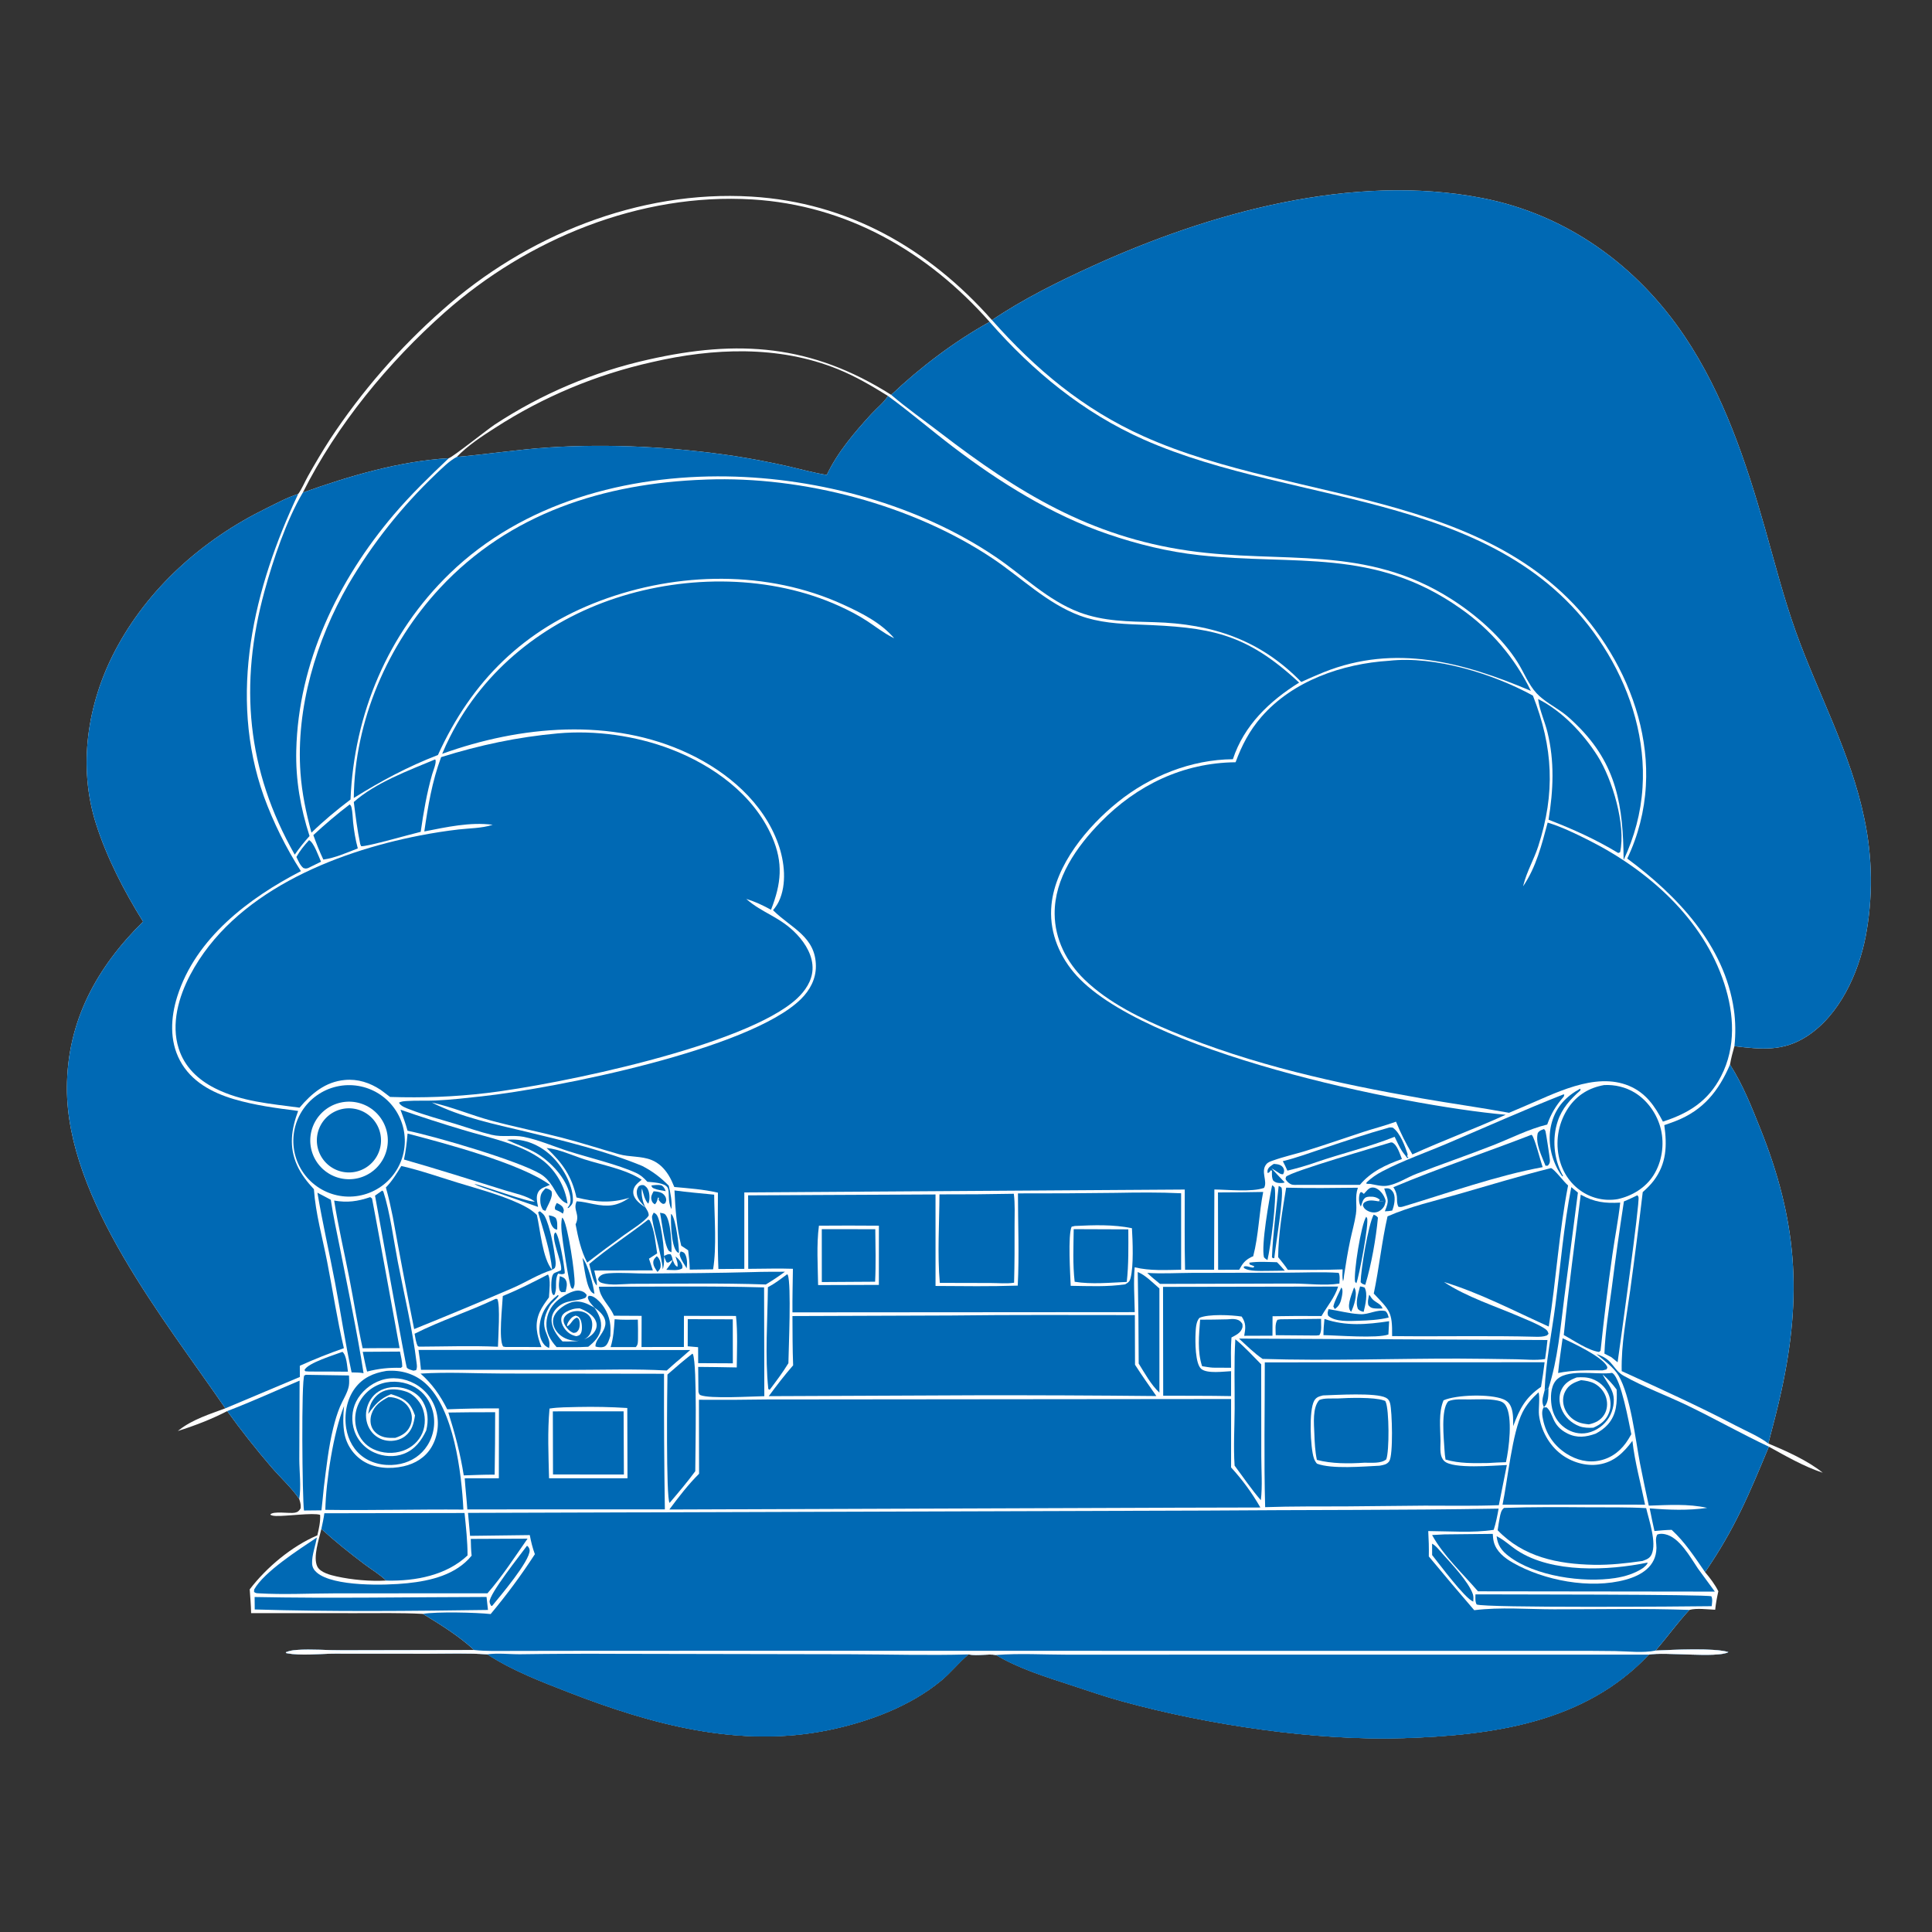 <?xml version="1.0" encoding="utf-8" ?>
<svg xmlns="http://www.w3.org/2000/svg" xmlns:xlink="http://www.w3.org/1999/xlink" width="1024" height="1024">
	<rect width="100%" height="100%" fill="#333333" stroke="none"/>
	<path fill="white" d="M525.761 169.643C542.322 158.491 560.615 149.414 578.756 141.137C641.087 112.697 716.866 91.598 785.609 104.978C830.472 113.71 867.705 140.724 892.966 178.384C913.546 209.066 925.442 244.808 935.484 280.075C940.705 298.41 945.408 316.927 951.855 334.887C963.722 367.949 981.028 399.309 988.142 433.934Q988.958 437.787 989.583 441.675Q990.207 445.563 990.639 449.478Q991.07 453.392 991.307 457.323Q991.544 461.254 991.585 465.192Q991.627 469.13 991.474 473.065Q991.321 477 990.973 480.923Q990.625 484.846 990.084 488.746Q989.542 492.647 988.808 496.516C984.957 515.999 975.046 537.892 957.903 549.123C945.213 557.437 933.701 556.206 919.275 554.495C918.36 557.74 917.498 560.925 916.94 564.253C923.751 574.893 928.333 586.544 933.013 598.226C952.396 646.62 955.312 686.263 944.17 737.228C942.129 746.562 939.683 755.851 937.245 765.089C946.791 769.087 958.03 774.062 966.09 780.582C956.003 777.236 946.801 771.896 937.534 766.783C926.988 792.136 919.472 810.33 903.725 833.264C906.407 836.447 908.884 839.672 910.759 843.407C910.023 846.677 909.426 849.863 909.082 853.198C904.945 853.035 899.398 852.25 895.425 853.282C889.056 860.139 883.626 867.805 877.469 874.841C886.333 874.441 908.631 873.293 916.081 875.66C910.137 878.905 882.496 875.432 873.934 876.978C839.947 913.164 791.131 919.728 743.998 921.257C697.212 922.775 640.212 914.236 594.99 901.807C585.731 899.262 576.603 896.111 567.483 893.108C554.069 888.691 540.094 884.435 527.897 877.182C523.128 876.425 518.324 877.847 513.289 876.872C508.178 881.195 503.989 886.516 498.782 890.824C482.28 904.475 460.256 912.617 439.455 916.93C392.08 926.753 345.596 914.109 301.512 897C286.995 891.365 271.388 885.415 258.325 876.834C247.983 876.13 237.452 876.495 227.087 876.508L177.502 876.474C169.288 876.458 159.745 877.762 151.745 876.179L151.473 875.743C153.349 874.977 155.214 874.643 157.235 874.505C165.243 873.959 173.543 874.73 181.595 874.663L251.26 874.524C243.153 867.046 233.539 861.123 224.144 855.39C212.363 854.775 200.445 855.024 188.648 855.015L133.096 854.992C133.029 850.802 132.629 846.584 132.359 842.401C141.252 830.714 154.643 819.542 168.195 813.764C169.017 810.393 169.903 806.367 169.675 802.907C165.947 801.645 151.333 803.721 146.262 803.488C145.399 803.448 143.845 803.384 143.253 802.732C144.799 800.729 153.512 802.31 156.277 801.766C157.891 801.448 158.484 800.811 159.341 799.468C159.512 797.791 159.267 796.687 158.78 795.073L158.601 794.498C154.48 788.446 148.687 783.229 143.889 777.662C135.706 768.165 127.753 758.075 120.414 747.907C112.19 752.197 103.093 755.683 94.254 758.463C94.36 758.379 94.465 758.294 94.572 758.211L95.108 757.799C102.103 752.331 111.174 749.502 119.427 746.451C87.339 699.522 35.343 635.82 35.475 576.644C35.554 541.207 51.205 512.838 75.833 488.478C65.874 472.556 56.524 454.472 50.842 436.503C41.245 406.159 46.295 372.984 60.909 345.054C78.354 311.713 107.589 285.832 141.138 269.416C146.586 266.75 152.25 263.629 158.043 261.82C160.017 259.129 161.544 255.376 163.203 252.414C166.92 245.776 170.838 239.17 174.964 232.777Q181.226 223.282 188.103 214.224Q194.98 205.165 202.443 196.582Q209.905 187.999 217.92 179.929Q225.935 171.859 234.467 164.338C278.73 124.938 338.517 100.614 398.242 104.203C449.451 107.28 492.132 131.664 525.761 169.643ZM472.358 209.273C487.888 194.582 505.81 180.986 524.517 170.598C491.636 133.415 448.849 108.736 398.687 105.707C339.333 102.123 279.633 126.615 235.65 165.628C205.774 192.127 178.493 225.277 160.514 261.081C184.657 252.404 212.141 244.311 237.853 242.867C240.202 242.107 257.907 227.921 262.2 225.051Q266.852 221.995 271.638 219.153Q276.423 216.31 281.333 213.688Q286.242 211.065 291.265 208.667Q296.288 206.269 301.415 204.102Q306.541 201.934 311.76 200Q316.98 198.066 322.281 196.371Q327.583 194.676 332.956 193.222Q338.329 191.769 343.762 190.56C391.215 179.871 429.97 182.46 472.358 209.273ZM438.208 251.713C443.964 239.636 452.72 229.406 461.684 219.59C464.574 216.426 468.361 213.47 470.646 209.863C462.049 204.508 453.384 199.432 443.966 195.622C412.625 182.945 377.932 184.434 345.582 191.934Q340.063 193.166 334.605 194.641Q329.146 196.115 323.758 197.829Q318.369 199.543 313.062 201.493Q307.754 203.444 302.538 205.627Q297.322 207.809 292.207 210.22Q287.093 212.631 282.09 215.266Q277.086 217.9 272.204 220.753Q267.322 223.605 262.571 226.671C255.394 231.252 248.062 236.031 242.113 242.17C258.331 240.786 274.494 238.233 290.717 237.17C323.172 235.045 356.782 236.895 388.926 241.653Q403.513 243.941 417.915 247.192C424.689 248.754 431.328 250.637 438.208 251.713ZM204.644 837.726C201.239 834.43 196.787 831.811 192.99 828.946C185.23 823.091 177.517 816.923 170.333 810.373C169.154 815.522 165.733 825.434 168.198 830.315C169.809 833.507 175.231 834.841 178.459 835.554C186.587 837.35 196.289 838.209 204.644 837.726Z"/>
	<path fill="#0069B4" d="M525.761 169.643C542.322 158.491 560.615 149.414 578.756 141.137C641.087 112.697 716.866 91.598 785.609 104.978C830.472 113.71 867.705 140.724 892.966 178.384C913.546 209.066 925.442 244.808 935.484 280.075C940.705 298.41 945.408 316.927 951.855 334.887C963.722 367.949 981.028 399.309 988.142 433.934Q988.958 437.787 989.583 441.675Q990.207 445.563 990.639 449.478Q991.07 453.392 991.307 457.323Q991.544 461.254 991.585 465.192Q991.627 469.13 991.474 473.065Q991.321 477 990.973 480.923Q990.625 484.846 990.084 488.746Q989.542 492.647 988.808 496.516C984.957 515.999 975.046 537.892 957.903 549.123C945.213 557.437 933.701 556.206 919.275 554.495C919.981 548.243 919.885 541.276 918.982 535.065C914.031 501.036 889.007 474.666 862.472 455.055Q863.551 452.794 864.519 450.482Q865.488 448.171 866.342 445.815Q867.196 443.459 867.935 441.065Q868.673 438.67 869.294 436.243Q869.915 433.815 870.417 431.36Q870.919 428.905 871.301 426.428Q871.683 423.952 871.944 421.459Q872.205 418.967 872.344 416.465C873.796 391.725 866.211 366.855 853.527 345.781C800.694 258 689.24 268.59 606.136 231.247C574.065 216.835 548.949 195.768 525.761 169.643Z"/>
	<path fill="#0069B4" d="M248.055 801.866L638.704 800.634C690.557 800.221 742.451 800.487 794.292 799.598C793.615 803.439 792.885 807.133 791.693 810.849C780.551 812.559 768.277 811.561 756.999 811.493C757.256 815.992 757.395 820.433 757.298 824.94Q769.189 839.311 781.372 853.436C795.307 851.706 809.765 852.966 823.782 852.969C847.623 852.974 871.602 852.453 895.425 853.282C889.056 860.139 883.626 867.805 877.469 874.841C886.333 874.441 908.631 873.293 916.081 875.66C910.137 878.905 882.496 875.432 873.934 876.978C839.947 913.164 791.131 919.728 743.998 921.257C697.212 922.775 640.212 914.236 594.99 901.807C585.731 899.262 576.603 896.111 567.483 893.108C554.069 888.691 540.094 884.435 527.897 877.182C523.128 876.425 518.324 877.847 513.289 876.872C508.178 881.195 503.989 886.516 498.782 890.824C482.28 904.475 460.256 912.617 439.455 916.93C392.08 926.753 345.596 914.109 301.512 897C286.995 891.365 271.388 885.415 258.325 876.834C247.983 876.13 237.452 876.495 227.087 876.508L177.502 876.474C169.288 876.458 159.745 877.762 151.745 876.179L151.473 875.743C153.349 874.977 155.214 874.643 157.235 874.505C165.243 873.959 173.543 874.73 181.595 874.663L251.26 874.524C243.153 867.046 233.539 861.123 224.144 855.39C231.705 854.151 252.235 854.631 260.058 855.481Q272.735 840.33 283.493 823.761C282.248 820.377 281.464 817.171 280.796 813.63L249.149 814.029L248.055 801.866Z"/>
	<path fill="#0069B4" d="M527.897 877.182C540.306 876.211 553.38 877.004 565.858 877.01L640.226 876.988L873.934 876.978C839.947 913.164 791.131 919.728 743.998 921.257C697.212 922.775 640.212 914.236 594.99 901.807C585.731 899.262 576.603 896.111 567.483 893.108C554.069 888.691 540.094 884.435 527.897 877.182Z"/>
	<path fill="#0069B4" d="M258.325 876.834C264 876.024 270.266 876.859 276.021 876.783Q301.202 876.419 326.385 876.558L449.89 876.793C470.974 876.847 492.222 877.475 513.289 876.872C508.178 881.195 503.989 886.516 498.782 890.824C482.28 904.475 460.256 912.617 439.455 916.93C392.08 926.753 345.596 914.109 301.512 897C286.995 891.365 271.388 885.415 258.325 876.834Z"/>
	<path fill="white" d="M251.26 874.524C257.736 875.254 264.338 875.034 270.847 875.026L299.442 874.976L391.451 874.931L694.71 874.998L829.853 874.986Q842.914 874.936 855.975 875.102C862.762 875.207 870.864 876.2 877.469 874.841C886.333 874.441 908.631 873.293 916.081 875.66C910.137 878.905 882.496 875.432 873.934 876.978L640.226 876.988L565.858 877.01C553.38 877.004 540.306 876.211 527.897 877.182C523.128 876.425 518.324 877.847 513.289 876.872C492.222 877.475 470.974 876.847 449.89 876.793L326.385 876.558Q301.202 876.419 276.021 876.783C270.266 876.859 264 876.024 258.325 876.834C247.983 876.13 237.452 876.495 227.087 876.508L177.502 876.474C169.288 876.458 159.745 877.762 151.745 876.179L151.473 875.743C153.349 874.977 155.214 874.643 157.235 874.505C165.243 873.959 173.543 874.73 181.595 874.663L251.26 874.524Z"/>
	<path fill="#0069B4" d="M75.833 488.478C65.874 472.556 56.524 454.472 50.842 436.503C41.245 406.159 46.295 372.984 60.909 345.054C78.354 311.713 107.589 285.832 141.138 269.416C146.586 266.75 152.25 263.629 158.043 261.82C134.489 311.648 120.726 368.344 139.841 422.074Q143.642 432.498 148.569 442.441Q153.496 452.383 159.488 461.722C131.892 475.989 103.693 497.271 93.958 528.141C90.458 539.24 89.76 551.539 95.365 562.081C101.261 573.17 112.272 579.107 123.953 582.56C135.093 585.853 146.53 587.349 158.017 588.821C154.384 598.61 153.06 607.919 157.501 617.71C159.661 622.472 162.847 626.511 166.381 630.321C167.256 643.057 170.907 656.013 173.362 668.545C176.354 683.813 178.688 699.442 182.263 714.567Q170.38 718.708 158.909 723.881L158.933 729.815L119.427 746.451C87.339 699.522 35.343 635.82 35.475 576.644C35.554 541.207 51.205 512.838 75.833 488.478Z"/>
	<path fill="#0069B4" d="M916.94 564.253C923.751 574.893 928.333 586.544 933.013 598.226C952.396 646.62 955.312 686.263 944.17 737.228C942.129 746.562 939.683 755.851 937.245 765.089C932.234 761.267 925.458 758.47 919.821 755.512C900.033 745.126 879.825 736.022 859.532 726.714C859.212 712.359 862.078 698.115 864.032 683.941Q867.607 657.923 870.682 631.842C872.763 629.979 874.844 627.989 876.527 625.749C883.346 616.668 883.616 607.142 882.116 596.346C884.188 595.63 886.265 594.912 888.304 594.107C902.798 588.389 910.897 578.274 916.94 564.253Z"/>
	<path fill="#0069B4" d="M846.153 717.67L847.755 718.271C855.068 721.02 855.02 726.071 860.596 729.199C871.442 735.284 883.45 739.658 894.666 745.081C909.088 752.055 923.042 759.961 937.534 766.783C926.988 792.136 919.472 810.33 903.725 833.264C898.267 825.387 893.11 817.385 886.017 810.851C882.955 810.914 879.943 811.176 876.896 811.476C875.972 807.493 875.2 803.468 874.375 799.463C884.363 800.278 894.913 800.688 904.837 799.205C894.725 796.938 884.165 797.715 873.888 798.021Q871.454 786.837 869.227 775.61C866.758 762.547 864.261 740.05 857.824 729.003C855.292 724.657 849.96 720.93 846.153 717.67Z"/>
	<path fill="#0069B4" d="M120.414 747.907C133.371 742.961 146.031 737.161 158.799 731.749L158.639 773.356C158.662 780.061 159.689 787.953 158.601 794.498C154.48 788.446 148.687 783.229 143.889 777.662C135.706 768.165 127.753 758.075 120.414 747.907Z"/>
	<path fill="#0069B4" d="M373.279 254.224Q373.914 254.192 374.549 254.169C425.625 252.304 483.502 267.53 526.089 295.985C541.308 306.154 554.947 319.846 572.338 326.292C582.358 330.006 593.085 330.639 603.661 331.039C641.003 332.45 659.83 335.072 688.566 361.793C672.882 371.548 659.337 384.452 653.454 402.407C631.29 402.58 609.5 411.361 592.363 425.194C576.422 438.06 559.448 458.315 557.308 479.508C555.98 492.66 560.64 505.191 569.003 515.259C603.863 557.225 743.471 585.996 798.053 590.842C781.745 598.26 764.92 604.44 748.599 611.856C745.235 606.237 742.365 600.59 739.919 594.513C734.349 596.573 728.439 598.042 722.778 599.889C712.466 603.254 702.227 606.889 691.854 610.059C686.192 611.789 680.347 613.08 674.775 615.073C673.462 615.542 672.101 615.943 671.184 617.056C668.004 620.915 672.015 626.149 669.965 629.615C663.368 631.925 650.887 630.52 643.638 630.453L643.506 673.012L628.108 673.009C627.75 658.859 627.983 644.643 627.941 630.485L394.503 632.003L394.507 672.518L380.77 672.599C380.229 659.151 380.509 645.609 380.511 632.147C372.948 630.366 365.12 629.849 357.402 629.129C356.52 626.991 355.517 624.686 354.271 622.73C352.043 619.231 349.179 616.362 345.279 614.801C339.864 612.635 333.685 613.355 328.052 611.749C317.872 608.845 307.805 605.571 297.547 602.93C285.179 599.746 272.632 597.264 260.299 593.934C249.721 591.077 239.54 586.665 228.818 584.337C244.581 592.257 261.791 595.741 278.838 599.814C298.4 604.488 322.058 610.334 340.439 618.001C345.792 620.756 350.233 624.133 354.453 628.42C355.35 632.273 356.302 636.907 355.895 640.847C353.636 636.702 355.117 631.564 353.802 629.415C352.221 626.833 345.861 626.652 343.12 626.366C341.183 624.276 339.651 622.83 337.026 621.618C327.792 617.354 311.88 613.5 301.724 610.294C293.787 607.789 285.697 604.181 277.553 602.549C271.941 601.425 266.397 602.871 260.54 601.462C254.11 599.916 247.794 597.641 241.465 595.719C233.465 593.291 225.133 591.088 217.345 588.078C215.414 587.333 212.326 586.346 211.47 584.405C212.779 583.752 214.056 583.667 215.496 583.569C220.586 583.224 225.75 583.521 230.854 583.294C239.045 582.929 247.332 581.953 255.481 581.063C294.387 576.811 397.371 556.304 424.504 529.536C429.301 524.804 432.49 518.839 432.437 511.97C432.318 496.437 419.353 491.888 410.128 482.815C409.994 482.684 409.864 482.548 409.732 482.415C410.897 480.985 411.966 479.513 412.769 477.843C417.159 468.708 415.813 456.654 412.519 447.401C404.69 425.405 385.739 409.266 365.163 399.503C324.369 380.148 275.8 384.608 234.362 399.541Q236.268 394.912 238.555 390.459C256.632 354.746 288.765 329.364 326.472 316.975C364.162 304.591 408.691 304.688 445.048 321.312C450.035 323.592 455.05 326.186 459.641 329.193C464.145 332.143 468.458 335.594 473.296 337.977L473.935 338.285C466.954 330.052 456.637 324.901 446.95 320.461C406.812 302.065 359.134 303.035 318.217 318.388C277.773 333.563 249.984 360.892 232.112 400.166C216.092 406.35 202.065 413.872 187.517 422.94C187.918 382.079 205.491 341.46 233.152 311.71C270.12 271.95 320.252 256.159 373.279 254.224Z"/>
	<path fill="#0069B4" d="M736.315 350.21C760.364 347.532 791.347 357.071 812.475 368.692C823.212 396.145 824.44 420.308 815.286 448.566C813.04 455.501 809.234 461.931 807.462 469.005L807.282 469.749C814.179 459.652 817.182 447.655 820.289 435.986C827.638 438.214 835.176 441.883 842.035 445.333C873.552 461.189 902.74 486.982 913.908 521.348C919.149 537.475 920.168 555.037 912.212 570.41C905.396 583.58 895.163 590.042 881.378 594.478C877.122 586.275 872.326 579.264 863.479 575.546C845.243 567.881 823.584 579.847 806.875 586.816L799.824 589.806C784.446 586.98 768.941 584.856 753.538 582.162C708.666 574.315 663.587 564.387 621.42 546.799C604.952 539.93 587.638 531.653 574.729 519.114C565.255 509.91 559.085 497.741 558.981 484.382C558.833 465.522 570.6 448.802 583.252 435.862C602.574 416.1 627.08 404.283 654.888 404.008C658.129 395.097 662.332 387.113 668.591 379.935C685.321 360.752 711.511 351.774 736.315 350.21Z"/>
	<path fill="#0069B4" d="M295.686 388.708C315.508 386.93 337.008 389.968 355.544 397.071C377.833 405.612 399.402 421.056 409.202 443.513C415.253 457.379 414.078 468.423 408.652 482.197C404.372 479.823 400.219 477.908 395.54 476.435C404.02 484.064 413.513 485.82 422.436 495.326C427.084 500.278 431.028 506.913 430.658 513.927C430.338 519.98 426.734 525.246 422.414 529.258C395.407 554.339 295.44 574.866 258.068 579.315C240.737 581.378 224.165 581.951 206.751 581.407L201.785 577.66C196.005 573.862 189.733 571.763 182.714 572.418C172.428 573.376 165.187 579.521 158.761 587.088C143.469 585.01 127.886 583.893 113.864 576.764C104.902 572.208 97.801 565.472 94.706 555.704C90.582 542.691 94.681 528.36 100.829 516.689C123.693 473.278 176.759 451.729 222.523 442.835Q232.794 440.824 243.19 439.617C248.772 438.982 255.366 438.99 260.689 437.285C260.83 437.24 260.97 437.189 261.11 437.141C249.04 435.597 236.712 438.385 224.889 440.685C226.86 427.156 229.01 414.179 233.804 401.286C254.372 394.886 274.241 390.659 295.686 388.708Z"/>
	<path fill="#0069B4" d="M470.646 209.863C482.434 218.478 493.504 228.008 505.116 236.846C529.852 255.672 557.524 272.95 587.081 283.054C602.906 288.464 619.055 292.444 635.7 294.257C686.665 299.809 728.322 290.217 773.997 322.456Q775.49 323.492 776.95 324.575Q778.409 325.659 779.833 326.789Q781.257 327.918 782.643 329.093Q784.03 330.268 785.379 331.486Q786.727 332.705 788.036 333.966Q789.345 335.228 790.612 336.53Q791.88 337.833 793.105 339.175Q794.33 340.518 795.512 341.899Q796.693 343.28 797.83 344.699Q798.966 346.117 800.057 347.571Q801.147 349.025 802.19 350.513Q803.234 352.002 804.229 353.523Q805.224 355.044 806.169 356.596Q807.115 358.148 808.011 359.729Q808.906 361.311 809.75 362.921Q810.595 364.53 811.387 366.166C775.743 351.058 739.513 341.129 701.655 356.272Q695.619 358.748 689.681 361.451C667.996 339.118 642.484 330.623 611.739 329.763C598.19 329.385 584.908 329.375 572.024 324.513C555.346 318.217 542.422 305.153 527.889 295.297C487.073 267.616 434.268 253.277 385.2 252.518C332.286 251.699 277.17 266.363 238.352 303.974C205.583 335.725 187.655 378.37 185.777 423.766C178.499 429.274 171.633 434.969 165.079 441.331C162.262 430.893 160.042 420.536 159.264 409.714C156.782 375.2 167.579 339.41 184.7 309.69Q189.43 301.626 194.712 293.911Q199.993 286.197 205.801 278.871Q211.609 271.545 217.914 264.642Q224.22 257.739 230.992 251.294C234.253 248.214 238.165 244.231 242.113 242.17C258.331 240.786 274.494 238.233 290.717 237.17C323.172 235.045 356.782 236.895 388.926 241.653Q403.513 243.941 417.915 247.192C424.689 248.754 431.328 250.637 438.208 251.713C443.964 239.636 452.72 229.406 461.684 219.59C464.574 216.426 468.361 213.47 470.646 209.863Z"/>
	<path fill="#0069B4" d="M524.517 170.598C547.57 196.888 574.114 218.749 606.261 232.997C688.559 269.472 800.123 259.534 852.189 346.492C864.897 367.716 872.164 392.548 870.574 417.385C869.704 430.969 866.285 443.525 860.551 455.83C860.327 427.326 857.024 405.182 835.779 384.328C833.42 382.013 830.993 379.67 828.311 377.727C823.719 374.4 818.214 371.552 814.353 367.374C810.109 362.782 807.701 356.34 804.386 351.062C796.058 337.802 782.544 326.036 769.451 317.656C723.631 288.33 679.905 299.047 629.935 291.88C577.729 284.393 539.604 261.032 498.498 229.466C489.836 222.814 480.643 216.372 472.358 209.273C487.888 194.582 505.81 180.986 524.517 170.598Z"/>
	<path fill="#0069B4" d="M406.395 741.744L652.506 741.507L652.501 777.765C658.557 784.399 663.553 791.219 668.027 799.004L615.73 799.133L354.764 800.071C359.721 793.419 364.626 786.99 370.522 781.116L370.447 741.906Q388.422 742.042 406.395 741.744Z"/>
	<path fill="#0069B4" d="M591.343 632.238C602.869 632.031 614.506 631.9 626.023 632.458L626.026 672.984C617.751 673.119 609.518 673.655 601.41 671.695C600.698 679.49 601.329 687.624 601.446 695.458L420.021 695.585C419.948 687.892 420.163 680.18 420.261 672.487C416.889 672.343 413.5 672.388 410.125 672.373L396.577 672.514L396.511 633.551L495.847 633.087L495.855 681.584C510.382 681.683 524.909 681.879 539.431 681.401C540.252 665.221 539.544 648.732 539.535 632.523Q565.44 632.576 591.343 632.238Z"/>
	<path fill="white" d="M569.657 649.79C579.783 649.305 589.976 648.932 599.952 650.976C600.359 657.887 600.889 670.951 599.228 677.372C598.732 679.288 598.071 679.723 596.391 680.711C586.901 682.137 577.071 681.639 567.497 681.507C567.269 675.484 565.943 654.787 567.972 650.183L569.657 649.79Z"/>
	<path fill="#0069B4" d="M569.085 651.476L598.03 651.586C598.065 660.91 598.24 670.169 597.211 679.448C588.18 679.836 578.545 680.807 569.598 679.363C568.524 670.147 568.966 660.74 569.085 651.476Z"/>
	<path fill="white" d="M434.054 649.633Q449.944 649.501 465.833 649.643L465.816 681.017L433.614 681.116C433.481 670.783 432.705 659.873 434.054 649.633Z"/>
	<path fill="#0069B4" d="M435.561 651.48L463.924 651.504C464.018 660.796 464.284 670.044 463.831 679.333L435.581 679.509L435.561 651.48Z"/>
	<path fill="#0069B4" d="M670.368 722.093L818.676 722.018Q817.886 728.563 816.768 735.061C808.383 740.842 805.471 746.703 802.012 755.887C802.015 752.829 802.108 749.243 801.104 746.313C800.313 744.004 799.059 742.588 796.803 741.638C789.882 738.726 771.965 739.194 765.109 742.199C762.375 748.639 763.422 756.854 763.498 763.75Q763.48 764.449 763.471 765.148C763.432 768.219 763.073 772.139 765.539 774.431C770.163 778.726 791.782 776.746 798.665 776.492L794.419 797.772C781.325 798.271 768.16 798.011 755.057 798.017L713.447 798.418C699.162 798.494 684.833 798.321 670.557 798.829C669.849 773.3 670.384 747.637 670.368 722.093Z"/>
	<path fill="white" d="M701.202 739.6C708.299 739.381 729.184 738.032 734.538 740.813C735.848 741.494 736.397 742.375 736.772 743.775C737.879 747.909 738.498 771.336 736.33 774.464C735.069 776.284 733.214 776.469 731.192 776.858C722.35 777.265 705.902 778.741 698.021 775.774C697.24 774.856 696.786 774.062 696.391 772.913C694.502 767.42 693.665 747.432 696.563 742.404C697.7 740.431 699.156 740.151 701.202 739.6Z"/>
	<path fill="#0069B4" d="M708.871 741.222C714.6 740.866 728.337 740.454 733.377 742.236C734.345 742.578 734.13 742.332 734.483 743.142C736.284 747.27 736.436 769.1 734.744 773.508C731.934 775.841 726.66 775.201 723.125 775.265C715.094 775.804 705.742 775.852 697.974 773.773C697.003 769.195 696.786 764.391 696.62 759.725C696.438 754.639 695.532 746.032 699.256 742.037C701.752 740.919 706.097 741.298 708.871 741.222Z"/>
	<path fill="#0069B4" d="M504.044 697.24C536.521 696.833 569.022 697.01 601.501 697.027L601.583 723.341C605.191 728.98 609.064 734.442 612.89 739.934Q564.821 739.447 516.75 739.531L407.452 739.998C411.584 734.385 415.799 728.905 420.377 723.647C420.03 714.953 420.07 706.239 420.015 697.54L504.044 697.24Z"/>
	<path fill="#0069B4" d="M222.899 728.035C237.204 727.114 252.046 727.989 266.415 728L351.948 728.124Q351.847 764.067 352.392 800.007L334.25 799.995L247.693 800.024C247.321 794.521 246.676 789.035 246.308 783.525L264.399 783.497L264.45 746.477Q250.736 746.405 237.034 746.961C233.388 739.68 229.037 733.415 222.899 728.035Z"/>
	<path fill="white" d="M306.29 745.73Q319.396 745.446 332.479 746.269L332.58 783.508L317.75 783.498L291.01 783.504C290.713 771.157 290.137 758.893 291.257 746.57C296.164 745.791 301.326 745.899 306.29 745.73Z"/>
	<path fill="#0069B4" d="M293.017 748.054L330.526 748.027L330.678 781.52L293.1 781.493L293.017 748.054Z"/>
	<path fill="#0069B4" d="M822.063 619.111C823.992 619.803 828.829 626.389 831.117 628.33C826.282 653.02 824.833 678.278 820.869 703.105C802.863 694.998 784.21 685.204 765.357 679.501C777.158 687.397 792.684 692.316 805.775 697.991C809.887 699.773 814.36 701.489 818.188 703.827C819.61 704.695 820.348 705.3 820.762 706.923L819.914 707.815C817.903 708.543 816.213 708.535 814.09 708.517C788.664 707.84 763.267 708.473 737.847 708.162C738.024 695.165 736.568 694.615 728.127 685.607C730.981 672.045 732.342 658.17 735.42 644.693C747.344 639.466 760.357 636.532 772.843 632.953C789.25 628.251 805.5 623.273 822.063 619.111Z"/>
	<path fill="#0069B4" d="M160.514 261.081C184.657 252.404 212.141 244.311 237.853 242.867C227.771 252.449 217.832 262.054 208.803 272.66C179.033 307.629 158.145 351.149 157.03 397.631C156.651 413.44 159.237 428.115 164.062 443.118C161.215 446.244 158.648 449.525 156.214 452.983C130.694 408.098 126.673 362.621 140.208 313.304C144.738 296.799 151.821 275.691 160.514 261.081Z"/>
	<path fill="#0069B4" d="M212.695 617.999C222.677 620.271 232.4 623.706 242.184 626.712C253.106 630.068 264.537 633.04 274.954 637.798C278.42 639.381 281.851 641.216 284.543 643.959C286.381 651.863 287.511 667.003 292.653 673.062C285.375 675.317 278.612 679.707 271.62 682.728Q245.692 693.888 219.514 704.447Q213.551 674.734 208.178 644.908C207.108 639.676 205.993 634.518 204.523 629.378C207.817 626.031 210.265 621.986 212.695 617.999Z"/>
	<path fill="#0069B4" d="M204.594 726.649C204.767 726.628 204.938 726.598 205.112 726.586C212.685 726.059 219.843 728.136 225.549 733.278C240.514 746.766 244.65 780.549 245.611 800.111C221.218 799.904 196.831 800.596 172.427 800.248C172.763 784.95 176.682 759.455 182.358 745.222C181.869 749.977 181.678 755.208 182.575 759.925Q182.683 760.469 182.818 761.007Q182.953 761.545 183.115 762.075Q183.276 762.606 183.464 763.127Q183.651 763.649 183.865 764.161Q184.078 764.673 184.316 765.174Q184.555 765.674 184.818 766.163Q185.081 766.651 185.367 767.125Q185.654 767.6 185.964 768.06Q186.274 768.52 186.607 768.963Q186.939 769.407 187.293 769.834Q187.648 770.261 188.022 770.669Q188.397 771.078 188.792 771.468Q189.187 771.857 189.6 772.227Q190.014 772.596 190.445 772.945Q190.876 773.293 191.324 773.62Q191.772 773.947 192.236 774.251C198.528 778.301 206.712 778.765 213.878 777.162C220.023 775.788 225.398 772.524 228.676 767.042C232.101 761.313 232.964 754.096 231.137 747.695Q230.981 747.126 230.796 746.567Q230.611 746.007 230.398 745.457Q230.185 744.907 229.945 744.369Q229.704 743.83 229.437 743.305Q229.17 742.779 228.876 742.268Q228.583 741.757 228.264 741.261Q227.945 740.765 227.601 740.286Q227.257 739.807 226.89 739.346Q226.522 738.885 226.132 738.443Q225.742 738.001 225.33 737.58Q224.917 737.158 224.485 736.758Q224.052 736.357 223.599 735.98Q223.146 735.602 222.675 735.247Q222.204 734.893 221.716 734.563Q221.227 734.232 220.723 733.927Q220.218 733.622 219.699 733.343C214.261 730.439 207.853 729.581 201.957 731.557C196.413 733.416 191.368 737.649 188.749 742.894C186.381 747.637 186.135 753.432 187.85 758.427Q188.013 758.898 188.2 759.36Q188.386 759.822 188.596 760.273Q188.806 760.725 189.039 761.165Q189.272 761.606 189.527 762.034Q189.782 762.462 190.059 762.876Q190.335 763.29 190.633 763.69Q190.93 764.089 191.247 764.473Q191.565 764.857 191.901 765.224Q192.238 765.592 192.593 765.941Q192.948 766.291 193.32 766.622Q193.693 766.953 194.081 767.264Q194.47 767.576 194.874 767.867Q195.279 768.158 195.697 768.428Q196.116 768.698 196.547 768.947Q196.979 769.195 197.423 769.421Q197.867 769.647 198.322 769.85C203.178 772.068 209.033 772.467 214.049 770.534C219.897 768.28 223.35 763.616 225.921 758.146C227.212 752.865 226.886 747.758 224.169 742.945C222.045 739.181 218.065 736.757 213.948 735.752C209.436 734.651 204.443 735.081 200.484 737.635C197.214 739.745 194.997 743.454 194.255 747.24C193.505 751.069 194.292 755.23 196.583 758.412Q196.958 758.937 197.384 759.421Q197.81 759.904 198.284 760.342Q198.757 760.78 199.273 761.167Q199.789 761.553 200.342 761.885Q200.894 762.218 201.478 762.491Q202.062 762.765 202.671 762.978Q203.279 763.19 203.906 763.339Q204.534 763.489 205.173 763.573C208.505 764.021 212.096 763.257 214.766 761.162C218.359 758.344 219.333 754.466 219.947 750.196C219.444 748.881 218.894 747.486 218.206 746.252C215.748 741.842 211.785 740.358 207.25 738.935C201.375 741.361 198.736 744.409 195.124 749.434C195.443 747.9 195.756 746.304 196.272 744.825C197.308 741.85 199.765 739.008 202.602 737.635C206.579 735.711 211.437 736.258 215.489 737.661C218.928 738.852 222.271 742.418 223.698 745.711C225.544 749.973 225.682 755.279 223.846 759.559C221.948 763.985 218.189 767.299 213.676 768.902Q212.708 769.235 211.713 769.473Q210.717 769.711 209.704 769.853Q208.69 769.994 207.667 770.036Q206.645 770.079 205.623 770.023Q204.601 769.966 203.589 769.812Q202.577 769.657 201.585 769.405Q200.593 769.154 199.63 768.808Q198.666 768.461 197.741 768.024C193.626 766.04 190.718 762.533 189.254 758.232Q189.099 757.772 188.967 757.304Q188.836 756.837 188.728 756.363Q188.62 755.89 188.537 755.411Q188.453 754.933 188.394 754.451Q188.335 753.969 188.3 753.485Q188.265 753 188.255 752.515Q188.245 752.029 188.26 751.544Q188.275 751.059 188.314 750.575Q188.353 750.091 188.417 749.609Q188.481 749.128 188.569 748.65Q188.657 748.173 188.769 747.7Q188.882 747.228 189.018 746.762Q189.154 746.295 189.313 745.837Q189.473 745.378 189.656 744.928Q189.838 744.478 190.043 744.038Q190.249 743.598 190.476 743.169Q190.712 742.728 190.968 742.298Q191.225 741.869 191.503 741.453Q191.78 741.036 192.078 740.634Q192.375 740.232 192.692 739.844Q193.009 739.457 193.345 739.086Q193.68 738.715 194.033 738.36Q194.386 738.006 194.756 737.669Q195.126 737.332 195.512 737.014Q195.898 736.696 196.3 736.397Q196.701 736.098 197.116 735.819Q197.531 735.54 197.96 735.281Q198.388 735.023 198.829 734.786Q199.269 734.548 199.721 734.333Q200.173 734.118 200.634 733.925Q201.096 733.732 201.566 733.561Q202.037 733.391 202.515 733.244C208.221 731.492 214.865 732.31 220.029 735.29C224.786 738.036 228.028 742.666 229.388 747.95Q229.535 748.523 229.653 749.103Q229.771 749.682 229.859 750.267Q229.947 750.852 230.005 751.441Q230.064 752.029 230.092 752.62Q230.12 753.211 230.118 753.802Q230.116 754.394 230.084 754.984Q230.052 755.575 229.989 756.163Q229.927 756.751 229.835 757.335Q229.743 757.92 229.621 758.498Q229.499 759.077 229.348 759.649Q229.197 760.221 229.017 760.784Q228.837 761.348 228.628 761.901Q228.42 762.455 228.183 762.997Q227.947 763.539 227.683 764.068Q227.419 764.598 227.129 765.113Q226.838 765.628 226.522 766.128C223.292 771.245 218.25 774.568 212.37 775.869C205.896 777.301 198.507 776.315 192.962 772.56C187.66 768.969 184.541 763.287 183.51 757.053C182.319 749.858 183.716 741.726 188.109 735.825C192.258 730.25 197.936 727.741 204.594 726.649Z"/>
	<path fill="#0069B4" d="M179.831 575.601Q180.546 575.474 181.266 575.382Q181.986 575.29 182.709 575.233Q183.433 575.177 184.158 575.156Q184.884 575.135 185.61 575.149Q186.335 575.164 187.059 575.214Q187.783 575.265 188.504 575.35Q189.225 575.436 189.941 575.557Q190.656 575.678 191.365 575.834Q192.074 575.991 192.774 576.181Q193.475 576.372 194.165 576.597Q194.855 576.822 195.533 577.08Q196.211 577.339 196.876 577.63Q197.541 577.922 198.19 578.246Q198.84 578.569 199.473 578.925Q200.106 579.28 200.721 579.666Q201.335 580.052 201.93 580.468Q202.525 580.883 203.099 581.328Q203.673 581.772 204.225 582.244Q204.776 582.716 205.304 583.215Q205.831 583.713 206.334 584.237Q206.836 584.761 207.312 585.309Q207.788 585.857 208.237 586.427Q208.685 586.998 209.105 587.59Q209.525 588.182 209.916 588.794Q210.306 589.405 210.666 590.036Q211.026 590.666 211.355 591.313Q211.684 591.96 211.98 592.623Q212.276 593.286 212.54 593.962Q212.803 594.638 213.033 595.327Q213.263 596.015 213.459 596.714Q213.655 597.413 213.816 598.121Q213.978 598.828 214.104 599.543Q214.23 600.258 214.322 600.978Q214.413 601.698 214.468 602.422Q214.524 603.145 214.544 603.871Q214.564 604.596 214.549 605.322Q214.533 606.048 214.482 606.772Q214.431 607.496 214.344 608.216Q214.257 608.937 214.135 609.653Q214.013 610.368 213.856 611.077Q213.699 611.785 213.508 612.485Q213.316 613.186 213.09 613.875Q212.865 614.565 212.605 615.243Q212.346 615.921 212.054 616.585Q211.761 617.25 211.437 617.899Q211.112 618.548 210.756 619.181Q210.4 619.813 210.013 620.427Q209.627 621.042 209.21 621.636Q208.794 622.231 208.349 622.804Q207.904 623.377 207.431 623.928Q206.958 624.479 206.459 625.006Q205.96 625.533 205.435 626.034Q204.911 626.536 204.362 627.012Q203.814 627.487 203.243 627.935Q202.672 628.383 202.079 628.802Q201.487 629.221 200.874 629.611Q200.262 630.001 199.631 630.36Q199.001 630.719 198.353 631.047Q197.705 631.375 197.043 631.67Q196.38 631.966 195.703 632.229Q195.026 632.491 194.338 632.721Q193.649 632.95 192.95 633.145Q192.251 633.34 191.543 633.5Q190.835 633.661 190.12 633.786Q189.406 633.911 188.687 634.001Q187.968 634.092 187.245 634.146Q186.523 634.201 185.798 634.221Q185.074 634.24 184.35 634.224Q183.625 634.207 182.902 634.156Q182.179 634.104 181.46 634.017Q180.74 633.93 180.026 633.807Q179.312 633.685 178.604 633.528Q177.897 633.371 177.198 633.179Q176.499 632.988 175.811 632.762Q175.122 632.536 174.445 632.277Q173.768 632.018 173.105 631.726Q172.442 631.434 171.794 631.109Q171.146 630.785 170.514 630.43Q169.883 630.074 169.27 629.688Q168.656 629.302 168.063 628.886Q167.469 628.47 166.897 628.026Q166.324 627.582 165.774 627.11Q165.224 626.638 164.698 626.14Q164.172 625.641 163.671 625.118Q163.169 624.594 162.695 624.047Q162.22 623.5 161.772 622.93Q161.325 622.359 160.906 621.768Q160.487 621.177 160.097 620.566Q159.708 619.955 159.349 619.325Q158.99 618.696 158.662 618.049Q158.334 617.403 158.039 616.741Q157.743 616.08 157.48 615.404Q157.217 614.729 156.988 614.042Q156.758 613.354 156.563 612.657Q156.367 611.959 156.206 611.252Q156.045 610.546 155.919 609.832Q155.793 609.118 155.702 608.399Q155.611 607.681 155.555 606.958Q155.499 606.235 155.479 605.511Q155.459 604.786 155.474 604.062Q155.489 603.337 155.54 602.615Q155.591 601.892 155.677 601.172Q155.764 600.453 155.885 599.738Q156.006 599.024 156.163 598.316Q156.319 597.608 156.51 596.909Q156.701 596.21 156.925 595.521Q157.15 594.832 157.409 594.155Q157.667 593.478 157.958 592.814Q158.249 592.151 158.573 591.502Q158.896 590.854 159.251 590.222Q159.606 589.59 159.991 588.976Q160.377 588.362 160.792 587.768Q161.207 587.174 161.65 586.601Q162.094 586.028 162.565 585.478Q163.036 584.927 163.534 584.4Q164.031 583.873 164.554 583.371Q165.077 582.87 165.624 582.394Q166.171 581.919 166.74 581.47Q167.31 581.022 167.901 580.603Q168.491 580.183 169.102 579.793Q169.713 579.402 170.342 579.043Q170.971 578.683 171.617 578.354Q172.263 578.026 172.924 577.729Q173.585 577.433 174.26 577.169Q174.935 576.905 175.622 576.675Q176.31 576.445 177.007 576.248Q177.705 576.052 178.411 575.89Q179.118 575.728 179.831 575.601Z"/>
	<path fill="white" d="M181.489 584.204Q181.986 584.118 182.487 584.056Q182.988 583.994 183.492 583.957Q183.995 583.92 184.5 583.908Q185.005 583.896 185.509 583.908Q186.014 583.921 186.517 583.958Q187.021 583.995 187.522 584.057Q188.023 584.119 188.52 584.206Q189.017 584.292 189.51 584.403Q190.002 584.514 190.489 584.649Q190.975 584.783 191.454 584.942Q191.934 585.1 192.405 585.282Q192.875 585.464 193.337 585.669Q193.798 585.874 194.249 586.101Q194.7 586.328 195.139 586.577Q195.578 586.826 196.004 587.096Q196.431 587.366 196.843 587.657Q197.256 587.948 197.654 588.259Q198.052 588.57 198.434 588.899Q198.816 589.229 199.181 589.578Q199.547 589.926 199.895 590.292Q200.242 590.657 200.572 591.04Q200.901 591.422 201.212 591.82Q201.522 592.218 201.813 592.631Q202.103 593.044 202.373 593.471Q202.643 593.897 202.891 594.337Q203.14 594.776 203.367 595.227Q203.593 595.678 203.798 596.14Q204.002 596.601 204.183 597.072Q204.365 597.543 204.523 598.023Q204.681 598.502 204.815 598.989Q204.949 599.475 205.06 599.968Q205.17 600.461 205.256 600.958Q205.342 601.455 205.403 601.957Q205.465 602.458 205.502 602.961Q205.539 603.464 205.551 603.969Q205.563 604.474 205.55 604.978Q205.537 605.483 205.5 605.986Q205.462 606.49 205.4 606.991Q205.338 607.492 205.251 607.989Q205.164 608.486 205.054 608.979Q204.943 609.471 204.808 609.958Q204.673 610.444 204.514 610.923Q204.355 611.402 204.173 611.873Q203.991 612.344 203.786 612.805Q203.581 613.267 203.354 613.717Q203.127 614.168 202.877 614.607Q202.628 615.046 202.358 615.472Q202.087 615.899 201.796 616.311Q201.505 616.724 201.194 617.121Q200.883 617.519 200.553 617.901Q200.223 618.283 199.875 618.648Q199.527 619.013 199.161 619.361Q198.795 619.709 198.412 620.038Q198.03 620.367 197.631 620.678Q197.233 620.988 196.82 621.278Q196.407 621.568 195.981 621.838Q195.554 622.108 195.114 622.356Q194.675 622.604 194.224 622.831Q193.773 623.057 193.311 623.262Q192.849 623.466 192.378 623.647Q191.907 623.828 191.427 623.986Q190.948 624.144 190.461 624.278Q189.975 624.412 189.482 624.522Q188.989 624.632 188.492 624.718Q187.995 624.804 187.494 624.865Q186.993 624.926 186.49 624.963Q185.987 625 185.482 625.011Q184.978 625.023 184.474 625.01Q183.969 624.997 183.466 624.96Q182.963 624.922 182.462 624.86Q181.962 624.798 181.465 624.711Q180.968 624.624 180.476 624.513Q179.984 624.402 179.497 624.267Q179.011 624.132 178.532 623.973Q178.053 623.815 177.583 623.633Q177.112 623.451 176.651 623.246Q176.19 623.041 175.74 622.814Q175.289 622.586 174.851 622.337Q174.412 622.088 173.986 621.818Q173.56 621.548 173.148 621.257Q172.735 620.966 172.338 620.655Q171.94 620.345 171.559 620.015Q171.177 619.685 170.812 619.337Q170.447 618.989 170.099 618.623Q169.751 618.257 169.422 617.875Q169.093 617.493 168.783 617.095Q168.473 616.697 168.183 616.284Q167.892 615.871 167.623 615.445Q167.353 615.018 167.105 614.579Q166.857 614.14 166.63 613.689Q166.403 613.238 166.199 612.777Q165.995 612.316 165.814 611.845Q165.633 611.374 165.475 610.895Q165.317 610.416 165.183 609.929Q165.048 609.443 164.938 608.951Q164.828 608.458 164.742 607.961Q164.656 607.464 164.595 606.963Q164.533 606.462 164.496 605.959Q164.46 605.456 164.448 604.952Q164.435 604.447 164.448 603.943Q164.461 603.439 164.498 602.935Q164.536 602.432 164.598 601.932Q164.66 601.431 164.746 600.934Q164.833 600.437 164.944 599.945Q165.054 599.452 165.189 598.966Q165.324 598.48 165.483 598.001Q165.641 597.522 165.823 597.052Q166.005 596.581 166.209 596.12Q166.414 595.659 166.641 595.208Q166.868 594.758 167.117 594.319Q167.366 593.88 167.636 593.454Q167.906 593.028 168.197 592.615Q168.487 592.203 168.798 591.805Q169.109 591.408 169.438 591.026Q169.768 590.644 170.116 590.279Q170.464 589.913 170.83 589.565Q171.195 589.218 171.577 588.888Q171.959 588.559 172.357 588.249Q172.755 587.938 173.168 587.648Q173.58 587.358 174.007 587.088Q174.433 586.818 174.872 586.57Q175.311 586.321 175.762 586.094Q176.212 585.868 176.674 585.663Q177.135 585.459 177.606 585.278Q178.077 585.096 178.556 584.938Q179.035 584.78 179.521 584.645Q180.007 584.511 180.5 584.401Q180.992 584.29 181.489 584.204Z"/>
	<path fill="#0069B4" d="M181.464 587.778Q181.874 587.692 182.288 587.627Q182.701 587.562 183.118 587.517Q183.534 587.472 183.952 587.447Q184.37 587.423 184.789 587.419Q185.207 587.415 185.626 587.432Q186.044 587.449 186.461 587.486Q186.878 587.524 187.293 587.582Q187.708 587.639 188.119 587.718Q188.531 587.796 188.938 587.894Q189.345 587.993 189.747 588.111Q190.148 588.229 190.544 588.367Q190.939 588.505 191.327 588.662Q191.715 588.82 192.095 588.996Q192.475 589.172 192.846 589.366Q193.217 589.561 193.577 589.774Q193.938 589.986 194.288 590.216Q194.638 590.447 194.976 590.694Q195.314 590.941 195.64 591.204Q195.965 591.468 196.277 591.747Q196.59 592.026 196.888 592.32Q197.186 592.614 197.469 592.923Q197.752 593.231 198.02 593.553Q198.287 593.875 198.539 594.21Q198.79 594.545 199.025 594.892Q199.26 595.238 199.477 595.596Q199.695 595.954 199.894 596.323Q200.094 596.691 200.275 597.068Q200.456 597.446 200.618 597.832Q200.781 598.218 200.924 598.611Q201.067 599.005 201.19 599.405Q201.314 599.805 201.418 600.211Q201.521 600.617 201.605 601.027Q201.689 601.437 201.752 601.851Q201.815 602.265 201.858 602.682Q201.901 603.098 201.923 603.517Q201.946 603.935 201.947 604.354Q201.949 604.772 201.93 605.191Q201.911 605.609 201.872 606.026Q201.832 606.443 201.773 606.857Q201.713 607.272 201.632 607.683Q201.552 608.094 201.452 608.5Q201.351 608.907 201.231 609.308Q201.111 609.709 200.971 610.104Q200.831 610.498 200.672 610.886Q200.513 611.273 200.335 611.652Q200.157 612.031 199.96 612.401Q199.764 612.771 199.549 613.13Q199.335 613.49 199.103 613.839Q198.871 614.188 198.622 614.524Q198.373 614.861 198.108 615.186Q197.843 615.51 197.563 615.821Q197.282 616.131 196.986 616.428Q196.691 616.725 196.381 617.006Q196.071 617.288 195.748 617.554Q195.424 617.82 195.088 618.07Q194.752 618.32 194.404 618.553Q194.056 618.786 193.697 619.001Q193.338 619.217 192.969 619.415Q192.6 619.612 192.221 619.791Q191.843 619.971 191.456 620.131Q191.069 620.292 190.675 620.433Q190.281 620.574 189.88 620.695Q189.479 620.817 189.073 620.919Q188.667 621.02 188.256 621.102Q187.848 621.183 187.436 621.244Q187.025 621.305 186.61 621.346Q186.196 621.387 185.781 621.407Q185.365 621.428 184.949 621.428Q184.533 621.428 184.117 621.408Q183.702 621.388 183.287 621.347Q182.873 621.307 182.462 621.246Q182.05 621.185 181.642 621.105Q181.233 621.024 180.83 620.923Q180.426 620.823 180.027 620.702Q179.629 620.582 179.237 620.442Q178.845 620.303 178.46 620.144Q178.076 619.986 177.699 619.808Q177.323 619.631 176.955 619.436Q176.588 619.24 176.23 619.027Q175.873 618.814 175.527 618.583Q175.18 618.353 174.845 618.106Q174.51 617.859 174.188 617.596Q173.866 617.332 173.557 617.054Q173.248 616.775 172.952 616.482Q172.657 616.188 172.377 615.881Q172.097 615.573 171.832 615.252Q171.567 614.932 171.318 614.598Q171.069 614.265 170.836 613.92Q170.604 613.574 170.389 613.218Q170.173 612.862 169.976 612.496Q169.778 612.13 169.599 611.754Q169.419 611.379 169.259 610.995Q169.098 610.611 168.956 610.22Q168.814 609.829 168.692 609.431Q168.569 609.033 168.466 608.63Q168.363 608.227 168.28 607.819Q168.197 607.411 168.134 607Q168.071 606.589 168.028 606.175Q167.985 605.761 167.962 605.345Q167.94 604.93 167.938 604.514Q167.936 604.097 167.954 603.682Q167.972 603.266 168.01 602.852Q168.049 602.437 168.107 602.025Q168.166 601.613 168.245 601.205Q168.324 600.796 168.422 600.392Q168.521 599.988 168.639 599.589Q168.757 599.19 168.895 598.797Q169.033 598.404 169.19 598.019Q169.346 597.633 169.522 597.256Q169.697 596.879 169.891 596.51Q170.084 596.142 170.296 595.784Q170.507 595.425 170.736 595.078Q170.965 594.73 171.21 594.394Q171.455 594.058 171.717 593.734Q171.979 593.411 172.256 593.1Q172.533 592.79 172.825 592.493Q173.117 592.197 173.423 591.915Q173.729 591.633 174.048 591.366Q174.368 591.1 174.7 590.849Q175.032 590.598 175.376 590.364Q175.72 590.13 176.075 589.913Q176.431 589.696 176.796 589.497Q177.161 589.297 177.536 589.116Q177.91 588.935 178.293 588.772Q178.676 588.61 179.067 588.466Q179.457 588.322 179.854 588.198Q180.251 588.073 180.654 587.968Q181.057 587.863 181.464 587.778Z"/>
	<path fill="#0069B4" d="M850.223 575.111C855.823 574.808 861.654 576.19 866.438 579.115C873.362 583.347 878.43 590.703 880.31 598.562C882.255 606.697 880.86 615.97 876.32 623.031C872.077 629.629 864.96 633.922 857.381 635.569Q856.776 635.67 856.168 635.744Q855.56 635.817 854.948 635.862Q854.337 635.907 853.724 635.924Q853.112 635.941 852.499 635.929Q851.886 635.917 851.274 635.877Q850.663 635.837 850.054 635.769Q849.445 635.7 848.839 635.604Q848.234 635.507 847.634 635.382Q847.034 635.258 846.44 635.106Q845.846 634.953 845.26 634.774Q844.674 634.594 844.097 634.388Q843.52 634.181 842.953 633.948Q842.386 633.715 841.831 633.456Q841.275 633.197 840.732 632.913Q840.189 632.628 839.66 632.319Q839.131 632.01 838.617 631.676C831.958 627.337 827.681 620.541 826.159 612.775Q825.993 611.945 825.869 611.107Q825.744 610.27 825.661 609.427Q825.579 608.585 825.538 607.739Q825.497 606.893 825.499 606.047Q825.5 605.2 825.543 604.354Q825.587 603.509 825.672 602.667Q825.758 601.824 825.885 600.987Q826.012 600.15 826.18 599.32Q826.349 598.491 826.559 597.67Q826.768 596.85 827.018 596.041Q827.268 595.232 827.558 594.437Q827.848 593.641 828.177 592.861Q828.507 592.081 828.874 591.318Q829.242 590.556 829.646 589.812Q830.052 589.069 830.493 588.346Q830.934 587.624 831.411 586.924C836.02 580.291 842.38 576.48 850.223 575.111Z"/>
	<path fill="#0069B4" d="M317.411 681.987C346.563 682.034 375.852 681.503 404.983 682.349L405.108 740.006C398.256 740.115 376.386 741.468 371.303 739.467C370.465 739.137 370.494 738.523 370.186 737.745L370.049 724.484Q380.272 724.554 390.492 724.775C390.581 715.758 391.045 706.46 390.086 697.483L362.505 697.44L362.476 713.944C354.992 713.876 347.503 713.953 340.019 713.971L340.075 697.435L325.418 697.354C325.363 697.235 325.305 697.117 325.252 696.997C322.801 691.482 318.019 688.14 317.411 681.987Z"/>
	<path fill="#0069B4" d="M616.435 682.068L709.247 681.901C707.421 687.746 703.444 692.296 700.425 697.538Q687.453 697.383 674.482 697.641L674.428 707.943L659.457 707.996C660.205 703.926 660.511 701.312 658.101 697.8C652.649 696.954 640.511 696.362 635.722 698.501C633.899 700.477 633.797 704.173 633.671 706.776C633.477 710.776 633.394 722.909 636.742 725.602C639.914 728.152 648.53 726.928 652.505 726.751L652.491 739.966C640.509 739.727 628.502 739.811 616.517 739.756L616.435 682.068Z"/>
	<path fill="#0069B4" d="M815.42 737.973C816.342 740.023 815.326 746.965 815.7 749.986C816.692 757.978 820.995 765.88 827.44 770.766C832.98 774.966 840.476 777.235 847.392 776.186C855.447 774.966 860.616 769.888 865.206 763.668C866.496 775.036 869.654 786.32 871.923 797.53L866.59 797.497L796.382 797.509C799.101 784.517 801.509 759.21 806.99 748.511C809.152 744.289 811.961 741.169 815.42 737.973Z"/>
	<path fill="#0069B4" d="M797.209 799.223C812.162 798.668 827.186 798.819 842.147 798.911C852.238 798.972 862.431 798.775 872.502 799.342C873.996 805.745 878.131 817.563 875.446 823.705C874.438 826.012 872.79 826.507 870.578 827.339C862.031 828.571 853.399 829.546 844.753 829.379C825.681 829.011 807.393 825.279 793.794 811.066C794.118 808.761 794.458 806.446 794.926 804.164C795.281 802.433 795.653 800.256 797.209 799.223Z"/>
	<path fill="#0069B4" d="M171.921 802.063L246.218 801.92C246.98 809.399 247.805 816.874 247.816 824.401C236.6 834.998 220.273 838.04 205.246 837.752C205.045 837.748 204.845 837.735 204.644 837.726C201.239 834.43 196.787 831.811 192.99 828.946C185.23 823.091 177.517 816.923 170.333 810.373C170.936 807.609 171.531 804.867 171.921 802.063Z"/>
	<path fill="#0069B4" d="M791.201 812.991C791.296 814.455 791.397 815.951 791.782 817.373C793.13 822.353 797.431 825.744 801.712 828.2C818.334 837.734 842.878 842.389 861.579 837.284C870.036 834.975 877.78 830.196 877.951 820.474C877.994 818.044 877.152 815.507 878.381 813.342C879.731 812.829 881.051 812.877 882.453 813.159C890.142 814.707 895.89 825.357 899.949 831.36L908.911 843.585L783.358 843.429C775.271 833.986 764.973 824.505 759.047 813.594L765.528 813.258L791.201 812.991Z"/>
	<path fill="#0069B4" d="M497.936 633.047Q517.645 633.106 537.351 632.724C538.051 638.302 537.729 643.806 537.743 649.405C537.767 659.575 537.769 669.698 537.492 679.868C533.563 680.46 529.074 680.028 525.072 680.021L498.123 679.958C496.781 665.21 497.866 648.064 497.936 633.047Z"/>
	<path fill="#0069B4" d="M815.236 370.501C827.989 376.889 839.158 388.757 846.736 400.669C854.555 412.96 861.857 437.335 858.682 451.723L857.676 452.098C845.812 444.921 833.665 439.44 820.76 434.466C823.306 418.849 824.004 403.436 820.146 387.933C818.783 382.457 816.209 376.863 815.356 371.337C815.313 371.059 815.276 370.78 815.236 370.501Z"/>
	<path fill="#0069B4" d="M249.516 815.652L279.619 815.516C272.792 825.274 266.219 835.513 258.373 844.48L177.781 844.513C164.168 844.529 150.467 845.276 136.876 844.487C135.747 844.406 135.551 844.421 134.649 843.761L134.699 842.492C139.944 833.043 158.663 821.16 167.928 814.915C167.221 819.291 165.268 824.203 165.42 828.622C165.49 830.659 166.401 832.2 167.924 833.504C176.682 841.007 204.193 840.355 215.873 839.138C228.344 837.838 241.718 834.67 249.975 824.529C249.636 821.584 249.604 818.613 249.516 815.652Z"/>
	<path fill="#0069B4" d="M656.691 709.473L820.186 710.258Q819.684 715.311 818.925 720.331C814.097 721.135 808.304 720.508 803.4 720.436Q788.116 720.161 772.83 720.081C738.31 720.037 703.716 721.327 669.207 720.252C664.704 717.209 660.696 713.144 656.691 709.473Z"/>
	<path fill="#0069B4" d="M681.694 629.49C694.367 629.849 707.037 629.649 719.711 629.516C717.97 634.52 719.427 638.532 718.661 643.54C717.955 648.155 716.629 652.724 715.659 657.293C714.344 663.483 713.338 669.706 712.382 675.96C712.278 677.068 712.251 678.042 711.829 679.085C711.338 677.056 711.553 674.875 711.603 672.8C701.945 673.165 692.244 673.023 682.579 673.052C681.041 670.687 679.201 668.518 677.446 666.312C677.572 654.099 679.707 641.526 681.694 629.49Z"/>
	<path fill="#0069B4" d="M853.586 727.754C854.321 727.673 854.303 727.521 854.848 727.924C859.211 731.145 863.317 753.807 864.629 760.172Q863.885 761.478 863.104 762.762C859.642 768.431 854.709 772.583 848.095 774.057C841.752 775.47 835.589 773.893 830.192 770.44C823.689 766.281 819.415 760.059 817.862 752.508C817.427 750.393 816.93 747.813 818.192 745.908L819.965 745.989L819.523 745.799C823.612 748.778 821.976 755.389 830.77 759.774C835.906 762.335 840.614 761.704 845.784 759.85C848.131 758.589 850.351 757.062 852.133 755.065C856.928 749.693 857.151 743.278 856.854 736.498C854.64 733.496 852.173 730.874 849.378 728.412C851.102 731.785 853.809 735.002 854.878 738.649C856.045 742.63 854.956 747.699 852.87 751.201C850.425 755.307 846.106 758.437 841.428 759.44C837.236 760.338 832.953 759.287 829.472 756.831C825.479 754.013 823.068 749.75 822.364 744.948C821.762 740.84 821.789 735.33 824.496 731.9C829.686 725.324 845.404 728.536 852.98 727.818C853.182 727.799 853.384 727.776 853.586 727.754Z"/>
	<path fill="white" d="M835.677 730.07C838.372 729.863 841.21 729.893 843.775 730.829C847.596 732.222 850.767 734.946 852.435 738.688C853.861 741.887 854.052 745.668 852.743 748.937C851.154 752.906 848.302 755.045 844.504 756.71C842.141 756.877 839.367 756.784 837.132 755.941C832.765 754.294 829.23 750.943 827.547 746.569C826.319 743.376 826.134 739.65 827.639 736.514C829.329 732.992 832.155 731.381 835.677 730.07Z"/>
	<path fill="#0069B4" d="M838.018 731.514C840.344 731.753 843.053 732.191 845.128 733.312C848.12 734.927 850.456 737.755 851.352 741.044C852.135 743.92 851.897 747.095 850.343 749.676C848.454 752.813 845.582 754.171 842.137 754.945C840.108 754.712 838.146 754.476 836.256 753.651Q835.657 753.391 835.086 753.072Q834.516 752.754 833.98 752.38Q833.444 752.007 832.948 751.582Q832.452 751.157 832 750.684Q831.549 750.212 831.147 749.697Q830.745 749.182 830.396 748.63Q830.047 748.078 829.754 747.494Q829.462 746.91 829.229 746.299C828.176 743.458 828.171 740.283 829.556 737.548C831.406 733.899 834.365 732.68 838.018 731.514Z"/>
	<path fill="#0069B4" d="M837.82 633.199C845.128 637.218 850.607 637.853 858.749 637.409C857.756 646.502 855.931 655.643 854.643 664.717Q851.003 690.251 848.337 715.905L847.527 716.574C841.609 715.713 834.111 710.436 828.831 707.601C831.353 682.734 834.75 657.999 837.82 633.199Z"/>
	<path fill="#0069B4" d="M196.197 634.513C196.227 634.521 196.26 634.521 196.286 634.538C196.289 634.54 197.174 635.178 197.181 635.189C197.32 635.429 210.498 707.084 211.793 714.523C205.265 714.471 198.728 714.571 192.199 714.6C189.496 702.249 187.547 689.658 185.115 677.242C182.448 663.633 179.275 650.015 177.107 636.324C184.148 637.533 189.481 636.788 196.197 634.513Z"/>
	<path fill="#0069B4" d="M289.704 608.445C296.385 609.081 303.39 612.427 309.764 614.472C319.41 617.568 331.594 619.665 340.102 625.274C339.058 626.146 337.944 627.027 337.061 628.067C335.986 629.334 335.44 631.024 335.695 632.68C336.21 636.019 339.641 638.277 342.17 640.114C340.383 638.124 338.089 635.929 337.605 633.198C337.295 631.451 337.566 630.147 338.581 628.689C339.797 628.059 339.925 628.03 341.285 628.176C342.565 629.022 343.234 629.698 343.728 631.183C344.375 633.13 344.477 636.143 343.603 637.978C341.715 636.277 340.906 632.333 340.26 629.901C339.645 632.858 340.688 637.522 342.187 640.102C343.054 641.594 343.847 642.507 343.828 644.251C342.047 647.313 333.905 652.249 330.746 654.611Q320.881 661.758 311.218 669.175C307.868 662.78 306.445 655.966 305.072 648.925C307.7 643.569 303.478 641.477 305.63 636.727C308.652 636.826 311.643 637.616 314.607 638.199C322.417 639.735 326.997 639.299 333.633 634.841C323.556 637.881 315.66 637.145 305.547 634.679C302.942 623.152 298.204 616.543 289.704 608.445Z"/>
	<path fill="#0069B4" d="M221.808 715.48L365.811 715.539L360.17 720.489C357.843 722.361 355.635 724.433 353.388 726.405C336.862 725.467 320.261 726.044 303.715 726.065L223.13 726.019C222.802 722.478 222.365 718.992 221.808 715.48Z"/>
	<path fill="#0069B4" d="M230.592 402.512C230.646 402.558 230.72 402.589 230.754 402.651C231.51 404.04 229.51 408.774 229.04 410.421C226.211 420.332 224.443 430.689 222.986 440.882C218.296 441.969 194.364 448.85 191.428 448.51L190.926 447.399C189.39 440.024 188.465 432.544 187.515 425.076C199.021 414.832 216.51 408.412 230.592 402.512Z"/>
	<path fill="#0069B4" d="M161.843 728.67L184.975 729.027C185.033 730.843 185.211 732.876 184.876 734.664C184.203 738.263 181.609 742.196 180.193 745.601C178.681 749.235 177.554 753.076 176.616 756.895C174.104 767.119 172.99 777.719 171.663 788.145C171.33 792.267 170.768 796.388 170.379 800.508L161.115 800.601C160.219 794.36 159.612 731.449 161.33 728.847L161.747 729.04L161.843 728.67Z"/>
	<path fill="#0069B4" d="M811.613 601.49L811.967 601.641C813.51 603.42 816.533 615.501 817.637 618.618C793.407 623.068 767.846 632.206 744.157 639.354C743.028 639.687 742.361 639.896 741.2 639.627C739.491 636.266 741.756 634.441 738.518 629.234C762.478 619.159 787.359 610.903 811.613 601.49Z"/>
	<path fill="#0069B4" d="M778.773 741.735C783.581 741.727 788.986 741.329 793.707 742.305C795.506 742.676 796.963 743.243 798.006 744.849C801.94 750.909 799.749 768.099 798.185 774.99C795 775.05 791.807 775.272 788.625 775.437C780.999 775.533 773.568 775.757 766.168 773.601Q765.729 771.062 765.609 768.488C765.281 762.392 763.581 747.181 767.593 742.724C770.693 741.294 775.389 741.778 778.773 741.735Z"/>
	<path fill="#0069B4" d="M216.014 600.812C235.141 605.821 276.049 616.643 291.444 627.998C289.539 628.878 286.796 629.542 285.56 631.36C283.818 633.923 284.69 636.883 285.184 639.697L256.111 629.527C254.412 628.949 252.866 628.447 251.37 627.44C256.147 628.505 281.076 637.576 283.447 636.803C278.949 633.62 272.905 632.54 267.723 630.926C249.879 625.369 232.105 619.711 214.116 614.578C215.108 609.985 215.636 605.495 216.014 600.812Z"/>
	<path fill="#0069B4" d="M828.68 580.04L829.114 580.191C828.807 581.305 829.034 580.984 828.354 581.771C824.487 586.252 822.053 590.447 820.051 596.035C810.337 598.363 800.483 603.45 791.117 607.107C777.712 612.341 764.104 617.008 750.686 622.175C745.549 624.153 740.355 627.771 734.851 628.511C732.192 628.868 728.74 627.916 726.087 627.48C725.398 627.54 724.866 627.469 724.186 627.373L724.296 626.722C726.899 624.281 729.489 622.486 732.648 620.832C743.622 615.089 755.855 610.852 767.278 605.985C787.707 597.281 808.026 588.19 828.68 580.04Z"/>
	<path fill="#0069B4" d="M654.749 709.832C659.631 713.782 664.039 718.668 668.457 723.138L668.509 771.915C668.519 779.491 669.173 787.663 668.281 795.146C663.308 789.484 658.921 782.867 654.368 776.83C653.686 766.794 654.342 756.605 654.394 746.553C654.457 734.372 654.009 721.981 654.749 709.832Z"/>
	<path fill="#0069B4" d="M366.975 717.476L367.282 717.771C369.606 723.934 368.521 769.476 368.508 779.776C364.27 785.555 359.541 791.112 354.899 796.577C352.935 794.391 353.624 735.148 353.767 728.539C358.08 724.715 362.431 721.023 366.975 717.476Z"/>
	<path fill="#0069B4" d="M134.952 846.448C175.854 847.26 216.966 846.488 257.88 846.424L258.637 853.307C217.531 853.882 176.098 854.294 135.016 853.05L134.952 846.448Z"/>
	<path fill="#0069B4" d="M645.549 632.014Q657.537 631.989 669.522 631.755C667.282 642.974 667.113 654.796 664.222 665.849L663.334 666.204C659.842 667.945 658.623 669.646 656.789 672.997L645.633 673.022L645.549 632.014Z"/>
	<path fill="#0069B4" d="M212.272 588.174Q228.649 593.864 245.262 598.82C258.998 603.028 276.009 606.178 287.58 614.969C294.687 620.369 299.557 629.116 300.8 637.916C296.615 636.634 294.954 631.977 292.661 628.544C291.022 626.09 289.092 623.831 286.546 622.28C275.113 615.313 230.721 602.287 215.984 599.297C215.03 595.523 213.574 591.842 212.272 588.174Z"/>
	<path fill="#0069B4" d="M782.022 845.047C794.618 845.141 904.935 844.994 907.078 846.08C907.806 847.698 907.401 849.588 907.232 851.311C893.539 851.534 787.58 852.268 782.654 850.412C781.762 848.817 782.006 846.83 782.022 845.047Z"/>
	<path fill="#0069B4" d="M357.49 630.955C364.46 631.917 371.522 632.477 378.523 633.193C378.628 645.441 379.905 660.85 377.959 672.765L365.585 672.93C365.55 669.487 365.134 666.103 364.742 662.687L361.071 660.258C358.661 650.672 357.925 640.803 357.49 630.955Z"/>
	<path fill="#0069B4" d="M262.693 688.418L263.589 688.481C265.247 691.55 264.028 709.406 263.928 713.811C250.123 713.177 236.069 713.7 222.244 713.757L221.503 713.547C220.42 711.764 220.178 708.964 219.743 706.915C233.664 699.877 248.63 695.134 262.693 688.418Z"/>
	<path fill="#0069B4" d="M737.159 605.517L737.876 605.532C740.585 606.743 741.967 611.714 743.048 614.298C734.421 617.421 726.785 620.879 720.761 627.987L688.013 627.993C687.029 628.012 685.857 628.099 684.897 627.888C683.638 627.612 682.332 626.499 681.652 625.438C681.181 624.704 681.454 624.465 681.64 623.681C684.771 620.747 729.994 607.742 737.159 605.517Z"/>
	<path fill="#0069B4" d="M867.841 633.516C867.866 633.539 867.899 633.556 867.917 633.585C868.097 633.874 868.337 634.141 868.434 634.468C869.252 637.235 858.842 711.43 857.361 722.048L854.092 719.367L850.373 717.435C850.81 705.769 852.752 694.051 854.293 682.488Q857.186 659.584 860.708 636.768C863.139 635.801 865.483 634.648 867.841 633.516Z"/>
	<path fill="#0069B4" d="M290.433 675.514C292.06 677.802 291.083 684.697 290.957 687.629C289.181 690.093 287.323 692.561 286.079 695.347C283.147 701.911 284.55 707.613 286.975 713.997C280.612 713.887 274.239 713.943 267.875 713.928L266.663 713.687C264.186 709.932 266.257 692.223 266.491 686.895C274.741 683.608 282.552 679.585 290.433 675.514Z"/>
	<path fill="#0069B4" d="M237.636 748.675Q250.04 748.458 262.446 748.511Q262.446 765.058 262.185 781.603C256.729 781.551 251.253 781.83 245.799 781.994C244.011 770.56 241.111 759.697 237.636 748.675Z"/>
	<path fill="#0069B4" d="M168.239 632.159L175.336 635.902C176.591 644.607 178.574 653.257 180.257 661.89C184.527 683.799 189.26 705.762 192.691 727.815C190.67 727.402 188.42 727.487 186.356 727.399C182.936 711.561 180.582 695.6 177.558 679.696C174.539 663.821 170.923 648.106 168.239 632.159Z"/>
	<path fill="#0069B4" d="M603.017 674.195C607.134 675.83 611.152 680.024 614.508 682.915L614.512 738.127C610.044 733.952 606.755 727.883 603.531 722.704Q603.501 698.447 603.017 674.195Z"/>
	<path fill="#0069B4" d="M417.099 675.45L417.55 675.635C419.512 681.012 417.984 714.835 417.868 722.529C414.89 727.438 411.407 732.031 407.955 736.61L407.215 736.203C405.404 718.95 406.823 699.756 406.997 682.261C410.614 680.359 413.825 677.876 417.099 675.45Z"/>
	<path fill="#0069B4" d="M608.061 674.664C615.755 675.175 623.698 674.691 631.422 674.651L682.187 674.534C691.231 674.52 700.513 674.051 709.516 674.629C710.33 676.229 709.956 678.522 709.927 680.315C702.059 681.565 692.861 680.275 684.872 680.305L614.823 680.491C612.503 678.609 610.204 676.749 608.061 674.664Z"/>
	<path fill="#0069B4" d="M343.602 646.398L344.369 646.799C346.954 651.876 347.398 658.71 348.307 664.304L343.966 667.125L346.014 673.318L314.973 673.405L315.991 677.75C316.337 679.061 316.388 679.986 316.327 681.317C314.39 679.962 312.968 672.427 312.293 669.942C322.237 661.492 333.339 654.463 343.602 646.398Z"/>
	<path fill="#0069B4" d="M398.884 674.235C404.593 674.028 410.324 674.082 416.038 674.043C412.754 676.495 409.41 678.688 405.903 680.807C382.192 679.968 358.344 680.443 334.617 680.45C330.045 680.564 323.612 681.402 319.193 680.048C317.924 679.66 317.535 679.334 316.991 678.158C317.264 677.319 317.173 677.29 317.763 676.642C319.015 675.265 320.961 674.991 322.726 674.862C329.585 674.359 336.844 675.059 343.75 674.999C362.112 674.84 380.531 674.743 398.884 674.235Z"/>
	<path fill="#0069B4" d="M295.011 713.992C291.643 710.217 289.384 706.388 289.622 701.153Q289.658 700.331 289.777 699.516Q289.895 698.702 290.094 697.904Q290.293 697.105 290.57 696.331Q290.848 695.556 291.201 694.813Q291.555 694.07 291.98 693.366Q292.406 692.661 292.9 692.003Q293.394 691.345 293.951 690.74Q294.508 690.134 295.123 689.587C297.704 687.277 303.56 683.556 307.113 684.069C308.778 684.309 309.917 684.922 310.939 686.286C310.851 686.968 310.717 687.693 309.955 687.997C304.962 689.992 300.113 688.71 295.595 692.854C293.644 694.643 292.379 696.855 292.35 699.54C292.307 703.631 294.968 707.603 297.662 710.47L298.153 710.985C302.189 711.004 306.392 711.244 310.194 709.659C312.559 708.673 314.968 706.845 315.881 704.365C316.497 702.693 316.305 701.11 315.494 699.54C314.013 696.67 310.147 694.493 307.236 693.455C307.166 693.456 307.095 693.457 307.024 693.457C304.418 693.441 302.464 694.047 300.166 695.28C298.823 696 297.776 697.037 297.529 698.616C297.257 700.363 297.959 702.18 298.887 703.624C300.46 706.075 302.584 707.658 305.437 708.21C306.69 707.875 307.306 707.829 307.936 706.541C308.793 704.79 308.492 700.667 307.476 699.015C306.711 697.772 306.397 697.679 305.083 697.315C303.84 697.701 303.165 698.146 302.341 699.127C301.486 700.145 300.435 701.598 300.569 702.976C302.769 702.106 303.203 699.195 305.794 698.329C306.442 698.788 306.692 698.798 306.957 699.614C307.458 701.159 307.42 703.879 306.38 705.242C305.518 706.371 305.17 706.35 303.862 706.474C302.383 705.815 301.493 705.111 300.484 703.833C299.422 702.489 298.336 700.771 298.816 698.975C299.11 697.872 300.023 696.929 300.956 696.314C303.088 694.909 305.989 694.541 308.443 695.161C310.414 695.659 312.076 696.733 313.071 698.54C314.293 700.76 314.022 703.651 313.184 705.956C312.503 707.829 311.186 709.232 309.337 709.988C306.431 711.175 302.597 710.67 299.797 709.42C297.017 708.179 294.593 705.87 293.564 702.963C292.869 701 292.956 698.991 293.911 697.133C295.559 693.926 299.59 691.223 302.972 690.212C306.326 689.21 309.988 690.294 312.944 691.941C313.646 692.333 314.354 692.704 315.065 693.078C317.376 696.487 319.102 699.957 318.456 704.205C317.81 708.457 315 711.288 311.779 713.818C306.239 714.17 300.567 713.975 295.011 713.992Z"/>
	<path fill="#0069B4" d="M202.593 631.02L203.186 631.583C206.676 642.214 208.646 657.443 210.85 668.816C214.278 686.509 218.668 704.586 220.821 722.462C220.982 723.803 221.154 724.974 220.537 726.223L219.112 726.481C218.229 726.188 217.026 725.916 216.243 725.432C216.021 725.295 215.828 725.11 215.644 724.924C215.097 724.372 200.292 641.836 198.773 633.702L202.593 631.02Z"/>
	<path fill="#0069B4" d="M364.53 699.181L388.388 699.272L388.426 722.588L370.048 722.499L370.013 714.041L364.502 713.563L364.53 699.181Z"/>
	<path fill="#0069B4" d="M650.539 699.273C652.108 699.131 653.703 698.951 655.256 699.307C656.858 699.675 657.633 700.348 658.486 701.702C658.583 702.462 658.669 703.132 658.416 703.877C657.488 706.613 655.055 707.615 652.708 708.886C652.284 714.226 652.44 719.591 652.493 724.942L642.875 724.893C640.953 724.772 639.037 724.407 637.136 724.11C634.523 716.236 635.492 707.599 636.092 699.469Q643.317 699.456 650.539 699.273Z"/>
	<path fill="#0069B4" d="M832.821 629.21C834.004 630.157 835.161 631.14 836.328 632.107L829.115 687.665C827.046 703.753 825.709 720.301 820.744 735.786L818.681 736.891C819.244 722.044 822.439 706.698 824.358 691.954C827.069 671.119 828.792 649.826 832.821 629.21Z"/>
	<path fill="#0069B4" d="M793.234 814.208C797.136 816.104 800.556 819.406 804.199 821.797C822.677 833.924 852.439 832.479 873.256 828.198C873.152 829.339 871.754 830.23 870.928 831.025C866.423 834.032 861.305 835.599 855.991 836.42C839.074 839.032 813.602 835.476 799.677 824.809C795.81 821.847 793.799 819.037 793.234 814.208Z"/>
	<path fill="#0069B4" d="M185.355 426.36C185.867 426.806 186.12 427.278 186.292 427.957C186.903 430.363 186.887 433.359 187.153 435.851C187.655 440.56 188.409 445.098 189.644 449.673C183.789 451.928 177.62 454.731 171.38 455.592C169.362 451.328 167.674 447.049 166.074 442.62C172.286 436.897 178.627 431.468 185.355 426.36Z"/>
	<path fill="#0069B4" d="M736.399 597.595C736.992 597.527 737.589 597.618 738.183 597.663C742.112 600.376 744.787 607.665 746.183 612.151L746.047 611.883L745.79 613.428L746.305 612.909L746.39 613.688L745.779 613.758C744.981 612.408 743.863 611.291 743.022 609.971C741.555 607.668 740.419 604.975 739.188 602.526C725.66 607.925 711.324 611.29 697.546 616.019C692.544 617.807 687.497 619.207 682.344 620.474C681.63 618.751 680.761 617.103 679.917 615.441C687.215 613.665 694.407 610.999 701.527 608.614C713.092 604.741 724.647 600.872 736.399 597.595Z"/>
	<path fill="#0069B4" d="M205.902 740.481C207.749 740.427 209.786 740.926 211.477 741.664C214.258 742.877 216.545 745.156 217.621 748.006Q217.806 748.486 217.941 748.982Q218.076 749.479 218.16 749.986Q218.244 750.494 218.276 751.007Q218.308 751.521 218.287 752.035Q218.267 752.549 218.194 753.058Q218.121 753.567 217.996 754.067Q217.872 754.566 217.697 755.05Q217.523 755.533 217.3 755.997C215.669 759.416 212.951 760.922 209.502 762.108C207.623 762.146 205.653 762.178 203.812 761.748C201.201 761.139 198.765 759.569 197.434 757.206C196.126 754.885 196.101 751.959 196.923 749.472C198.437 744.891 201.857 742.586 205.902 740.481Z"/>
	<path fill="#0069B4" d="M828.212 709.321C833.689 711.791 849.374 719.184 851.766 724.25C852.102 724.96 851.787 725.161 851.496 725.81L849.408 726.333C841.51 726.262 833.587 726.128 825.818 727.728C826.426 721.577 827.374 715.445 828.212 709.321Z"/>
	<path fill="#0069B4" d="M701.988 699.068C713.423 703.005 724.46 702.028 736.272 700.269L735.877 707.316C729.799 709.477 709.063 707.765 701.453 707.653C701.459 704.756 701.694 701.946 701.988 699.068Z"/>
	<path fill="#0069B4" d="M678.662 699.247L700.198 699.013C700.098 701.504 700.795 705.632 699.259 707.681L697.625 707.858L676.16 707.684C676.121 705.248 675.637 701.565 677.069 699.511L678.662 699.247Z"/>
	<path fill="#0069B4" d="M325.772 699.22C329.816 699.647 334.004 699.443 338.071 699.437C338.145 702.737 338.219 706.048 338.15 709.348C338.114 711.104 338.266 712.737 336.962 713.986L323.639 713.989C325.187 708.967 325.401 704.396 325.772 699.22Z"/>
	<path fill="#0069B4" d="M192.262 716.493L212.004 716.369C212.563 719.035 213.181 721.63 213.212 724.366L212.491 724.982C206.22 724.798 200.646 725.382 194.571 726.96C193.632 723.532 193.003 719.971 192.262 716.493Z"/>
	<path fill="#0069B4" d="M759.038 818.177C761.168 819.303 762.937 821.719 764.541 823.514C769.277 828.814 778.317 838.282 780.629 844.889C781.07 846.152 780.944 847.592 780.87 848.906C776.182 847.014 762.971 829.032 759.057 824.223L759.038 818.177Z"/>
	<path fill="#0069B4" d="M181.509 716.504C183.757 718.413 183.979 724.214 184.415 727.028C177.572 726.917 170.72 726.964 163.875 726.943L161.833 726.792L161.382 726.165C163.074 722.353 177.539 718.045 181.509 716.504Z"/>
	<path fill="#0069B4" d="M279.324 819.274C279.482 819.392 279.667 819.479 279.798 819.627C280.278 820.173 280.683 820.926 280.716 821.656C280.979 827.33 264.994 846.058 260.889 851.112L260.358 851.167C259.931 850.467 259.584 849.87 259.499 849.028C259.097 845.02 276.041 823.801 279.324 819.274Z"/>
	<path fill="#0069B4" d="M268.678 604.144C269.131 604.089 269.583 604.031 270.038 604.005C278.192 603.532 285.904 606.833 291.847 612.289C297.849 617.8 303.559 627.548 303.672 635.805C303.703 638.086 302.892 638.712 301.385 640.231L300.769 640.261C301.117 639.789 301.458 639.316 301.758 638.81C302.949 636.797 302.196 633.461 301.523 631.356C298.817 622.883 290.603 614.492 282.85 610.41C278.306 608.018 273.315 606.394 268.678 604.144Z"/>
	<path fill="#0069B4" d="M728.072 643.799C729.199 644.28 729.565 644.374 730.334 645.373C729.33 656.295 726.807 670.563 723.634 680.992C722.397 680.568 722.017 680.632 721.167 679.585C721.286 672.997 725.17 649.212 728.072 643.799Z"/>
	<path fill="#0069B4" d="M704.164 693.876C709.451 694.666 714.763 696.146 720.096 696.492L721.016 696.545C725.529 696.83 729.872 693.824 734.277 694.907C735.452 695.87 735.641 696.936 736.033 698.331C730.939 699.568 725.361 699.872 720.132 700.032C715.44 700.175 707.556 700.745 703.937 697.331C703.458 695.791 703.727 695.389 704.164 693.876Z"/>
	<path fill="#0069B4" d="M315.065 693.078C313.607 691.3 311.996 690.036 311.558 687.703L311.97 686.83C313.706 686.666 314.985 687.49 316.3 688.575C320.362 691.928 323.048 697.236 323.49 702.473C323.644 704.3 323.57 706.232 323.498 708.061C322.953 709.7 322.219 712.6 320.626 713.579C319.387 714.34 316.938 714.115 315.645 713.697C314.933 708.433 327.774 702.367 315.692 693.519C315.486 693.368 315.274 693.225 315.065 693.078Z"/>
	<path fill="#0069B4" d="M674.258 628.201C674.857 628.513 675.148 628.89 675.597 629.384C676.803 635.64 673.39 661.008 671.786 667.878C671.03 667.456 670.531 667.032 669.931 666.409C668.369 660.019 672.687 635.734 674.258 628.201Z"/>
	<path fill="#0069B4" d="M163.815 445.296C166.359 446.506 168.908 454.005 170.144 456.734L163.157 460.152C162.031 460.433 161.872 460.405 160.762 460.053C158.964 458.497 158.13 456.31 157.099 454.211C158.956 450.872 161.245 448.101 163.815 445.296Z"/>
	<path fill="#0069B4" d="M837.471 577.048C837.8 577.421 837.652 577.16 837.629 577.933C832.322 582.585 827.888 587.482 825.63 594.271C822.607 603.358 823.512 614.087 828.045 622.539C828.178 622.787 828.319 623.032 828.455 623.279L828.059 623.524C827.226 622.404 826.44 621.263 825.763 620.04C821.548 612.423 820.104 603.109 822.56 594.679C824.939 586.511 830.154 581.038 837.471 577.048Z"/>
	<path fill="#0069B4" d="M297.944 645.329C298.299 645.681 298.391 645.733 298.668 646.238C301.069 650.606 304.828 674.929 304.542 680.412C304.492 681.372 304.157 682.192 303.798 683.071C303.107 682.859 303.078 683.007 302.752 682.461C301.504 680.379 298.011 656.778 297.687 652.988C297.468 650.43 297.32 647.839 297.944 645.329Z"/>
	<path fill="#0069B4" d="M292.653 673.062C291.612 662.719 288.098 652.511 285.211 642.556L286.108 641.986C287.08 642.736 288.144 643.523 288.724 644.632C291.535 650.009 293.5 661.044 294.311 667.17C294.533 668.842 294.774 670.502 294.053 672.079L292.653 673.062Z"/>
	<path fill="#0069B4" d="M724.132 644.864C724.292 645.092 724.448 645.325 724.565 645.577C725.737 648.098 720.307 676.853 718.879 680.167L718.209 679.41C717.349 674.624 721.394 648.971 724.132 644.864Z"/>
	<path fill="#0069B4" d="M662.126 669.245C666.925 668.51 671.969 668.902 676.814 669.002C678.292 670.39 679.616 671.981 680.975 673.486L672.125 673.595C668.77 673.573 661.845 674.026 659.26 672.014L659.288 671.272C661.153 670.721 662.51 671.931 664.395 671.826L664.811 671.159L662.411 670.244L662.126 669.245Z"/>
	<path fill="#0069B4" d="M818.355 598.426C818.715 598.739 819.004 599.109 819.151 599.576C819.415 600.415 821.45 613.814 821.483 614.874C821.528 616.275 821.263 616.791 820.38 617.838L819.158 617.862C817.144 612.68 813.698 606.181 815.034 600.582C815.86 599.224 816.947 598.956 818.355 598.426Z"/>
	<path fill="#0069B4" d="M677.721 628.609C678.786 629.022 678.26 628.732 679.265 629.538C680.525 634.318 676.093 659.953 675.405 666.839L674.613 666.867L674.16 666.316C674.709 653.658 676.443 641.2 677.721 628.609Z"/>
	<path fill="#0069B4" d="M295.127 674.183L297.324 673.293C298.495 669.779 291.196 655.124 294.444 653.187C296.454 654.886 298.933 670.167 299.271 673.565C299.335 674.212 299.311 674.376 299.283 674.949C297.915 675.643 297.297 675.299 295.814 675.042C293.88 678.451 295.361 681.898 294.228 685.35C293.896 686.361 294.171 686.035 293.303 686.475C293.124 686.213 292.917 685.968 292.767 685.689C291.877 684.024 292.114 677.838 292.812 676.124C293.371 674.753 293.844 674.725 295.127 674.183Z"/>
	<path fill="#0069B4" d="M346.484 642.727C347.68 643.222 348.19 643.874 348.699 645.067C350.746 649.861 353.256 667.896 351.257 672.76C351.103 666.632 344.949 646.572 345.632 644.5C345.838 643.877 346.2 643.318 346.484 642.727Z"/>
	<path fill="#0069B4" d="M295.646 686.4L296.127 686.755C294.758 688.87 292.544 690.182 291.271 692.406C284.183 704.787 292.724 707.414 291.022 714.44C289.991 713.984 289.213 713.613 288.474 712.736C286.154 709.983 285.626 706.321 285.978 702.849C286.722 695.515 290.025 690.851 295.646 686.4Z"/>
	<path fill="#0069B4" d="M730.644 636.725L731.39 635.975C729.826 634.503 727.898 634.152 725.81 634.263C724.463 634.335 723.579 634.563 722.754 635.724C722.095 636.65 721.733 638.39 721.259 639.47C720.224 637.782 720.081 635.157 720.53 633.244C720.684 632.587 720.754 632.513 721.022 631.994L721.708 631.829L722.871 632.797C723.248 632.408 723.608 632.02 723.958 631.606C724.953 630.427 725.991 629.363 727.68 629.404C729.525 629.448 731.289 630.926 732.385 632.302C733.385 633.557 733.998 634.896 734.473 636.414C733.162 636.606 731.975 636.745 730.644 636.725Z"/>
	<path fill="#0069B4" d="M349.822 642.798C350.686 642.98 351.99 643.021 352.603 643.683C355.515 646.828 356.104 659.415 355.886 663.755L354.496 663.009C352.036 659.6 350.817 647.673 349.822 642.798Z"/>
	<path fill="#0069B4" d="M734.473 636.414C734.263 637.436 734.072 638.568 733.543 639.479C732.754 640.84 731.306 642.007 729.787 642.424C727.927 642.934 725.834 642.451 724.25 641.388C723.202 640.686 722.607 639.914 722.351 638.669C722.66 637.92 722.628 637.666 723.359 637.192C725.629 635.717 728.145 636.37 730.644 636.725C731.975 636.745 733.162 636.606 734.473 636.414Z"/>
	<path fill="#0069B4" d="M675.142 616.887C676.023 616.975 676.998 617.027 677.848 617.277C679.033 617.626 679.962 618.347 680.416 619.518C680.81 620.535 680.582 621.519 680.049 622.392C679.035 622.408 678.596 622.199 677.792 621.644C676.533 620.774 675.241 620.011 673.918 619.243C676.191 621.773 678.591 624.209 680.921 626.688C680.05 626.967 680.203 626.984 679.306 627.018C677.538 627.083 676.244 626.982 674.868 625.786C674.059 624.316 674.164 622.976 674.15 621.348L674.149 620.592L673.646 620.199C673.037 620.923 672.832 621.578 671.863 621.703C671.797 621.214 671.729 620.927 671.811 620.409C672.08 618.71 673.847 617.776 675.142 616.887Z"/>
	<path fill="#0069B4" d="M289.211 629.803C290.546 630.136 291.195 630.325 292.249 631.277C293.429 634.267 290.292 638.694 289.173 641.652L288.88 641.756L287.711 641.191Q287.379 640.647 287.125 640.063Q286.87 639.478 286.698 638.865Q286.526 638.251 286.44 637.62Q286.354 636.988 286.355 636.351C286.331 633.164 286.968 631.977 289.211 629.803Z"/>
	<path fill="#0069B4" d="M720.85 681.824C721.743 681.914 722.415 682.095 723.25 682.424C725.129 685.746 723.632 691.755 722.762 695.325C721.419 694.983 720.783 694.82 719.761 693.814C718.2 690.13 719.97 685.573 720.85 681.824Z"/>
	<path fill="#0069B4" d="M733.671 629.936C734.48 629.872 735.413 629.716 736.2 629.979C737.286 630.341 738.24 631.472 738.675 632.491C739.764 635.046 738.934 639.152 737.884 641.63C736.553 641.858 735.352 642.011 733.995 642.024C736.535 635.709 735.563 636.238 733.671 629.936Z"/>
	<path fill="#0069B4" d="M355.66 643.382C355.826 643.529 356.034 643.64 356.159 643.824C358.286 646.942 359.872 659.979 359.874 664.093C359.364 663.871 359.102 663.832 358.737 663.428C355.735 660.102 355.481 647.913 355.66 643.382Z"/>
	<path fill="#0069B4" d="M346.428 631.413C347.682 631.45 349.077 631.637 350.256 632.088C351.468 632.552 352.531 633.645 352.921 634.887C353.33 636.187 353.049 636.706 352.496 637.828L351.448 638.131C350.135 637.505 349.908 637.039 349.076 635.881L349.261 634.865L348.75 634.706C348.312 636.18 348.24 637.269 347.083 638.312C345.99 637.669 345.484 636.965 345.225 635.654C344.907 634.043 345.698 632.772 346.428 631.413Z"/>
	<path fill="#0069B4" d="M308.739 666.752C311.691 670.199 314.481 681.052 315.073 685.75C314.587 685.541 314.371 685.477 313.924 685.15C310.728 682.808 309.568 670.632 308.739 666.752Z"/>
	<path fill="#0069B4" d="M296.683 676.396C298.051 676.814 299.228 677.183 299.926 678.548C300.903 680.458 300.228 682.785 299.763 684.738C299.018 684.838 298.282 684.854 297.531 684.883L296.662 684.021C295.825 681.621 296.427 678.884 296.683 676.396Z"/>
	<path fill="#0069B4" d="M725.664 686.288C725.778 686.389 725.923 686.463 726.005 686.591C727.167 688.407 727.525 688.908 729.436 690.151C731.004 691.171 732.074 691.696 732.808 693.543C731.299 693.536 729.633 693.636 728.141 693.429C726.702 693.228 726.206 692.845 725.278 691.773C724.731 689.904 725.281 688.143 725.664 686.288Z"/>
	<path fill="#0069B4" d="M356.541 667.741C357.194 669.217 357.521 670.712 359.032 671.436C359.518 669.841 358.517 667.566 358.008 665.96C359.279 666.885 359.942 667.678 360.842 668.97C361.493 670.312 361.925 670.713 361.631 672.208C359.683 673.697 355.575 673.077 353.159 673.02C354.44 671.324 355.772 669.744 356.541 667.741Z"/>
	<path fill="#0069B4" d="M717.683 682.363C717.824 682.567 718.002 682.749 718.104 682.974C719.563 686.201 717.591 692.298 716.126 695.305C715.799 694.899 715.526 694.61 715.315 694.109C714.075 691.16 716.721 685.196 717.683 682.363Z"/>
	<path fill="#0069B4" d="M818.681 736.891L820.744 735.786C820.636 739.136 820.943 743.305 818.317 745.827C817.063 743.253 817.528 741.307 818.227 738.656L818.681 736.891Z"/>
	<path fill="#0069B4" d="M710.918 682.415C710.996 682.498 711.092 682.567 711.151 682.664C711.863 683.843 711.44 686.019 711.198 687.298C710.675 690.065 709.859 692.28 707.451 693.828L706.696 692.47C707.456 689.145 709.588 685.61 710.918 682.415Z"/>
	<path fill="#0069B4" d="M348.074 665.83C348.216 665.94 348.37 666.036 348.501 666.159C349.547 667.142 350.114 668.84 350.178 670.256C350.261 672.096 349.751 672.898 348.485 674.16C347.443 672.661 346.169 670.917 346.244 669.005C346.302 667.529 347.111 666.798 348.074 665.83Z"/>
	<path fill="#0069B4" d="M290.876 644.137C292.308 644.409 293.331 644.585 294.522 645.503C295.617 647.379 295.333 649.616 295.336 651.729C294.915 651.657 294.597 651.63 294.199 651.42C291.939 650.221 291.383 646.408 290.876 644.137Z"/>
	<path fill="#0069B4" d="M360.775 663.3C361.696 663.507 362.483 663.661 363.016 664.524C364.286 666.583 364.293 669.886 363.962 672.216C362.829 670.261 361.148 668.036 360.471 665.902C360.058 664.601 360.195 664.457 360.775 663.3Z"/>
	<path fill="#0069B4" d="M295.082 637.616C296.229 638.066 297.849 638.945 298.414 640.121C299.096 641.541 298.835 641.903 298.314 643.276C297.082 642.248 295.733 641.727 294.273 641.112C293.778 639.651 294.457 638.986 295.082 637.616Z"/>
	<path fill="#0069B4" d="M345.225 628.317C347.116 628.092 348.78 627.817 350.649 628.272C351.953 629.159 352.276 629.955 352.846 631.35C350.872 630.978 348.43 630.707 346.603 629.905C345.611 629.47 345.588 629.264 345.225 628.317Z"/>
	<path fill="#0069B4" d="M351.841 665.75C353.252 665.113 353.953 664.503 355.495 664.822C356.108 665.8 356.306 666.618 356.541 667.741L354.163 669.243L353.264 669.026L351.841 665.75Z"/>
</svg>
